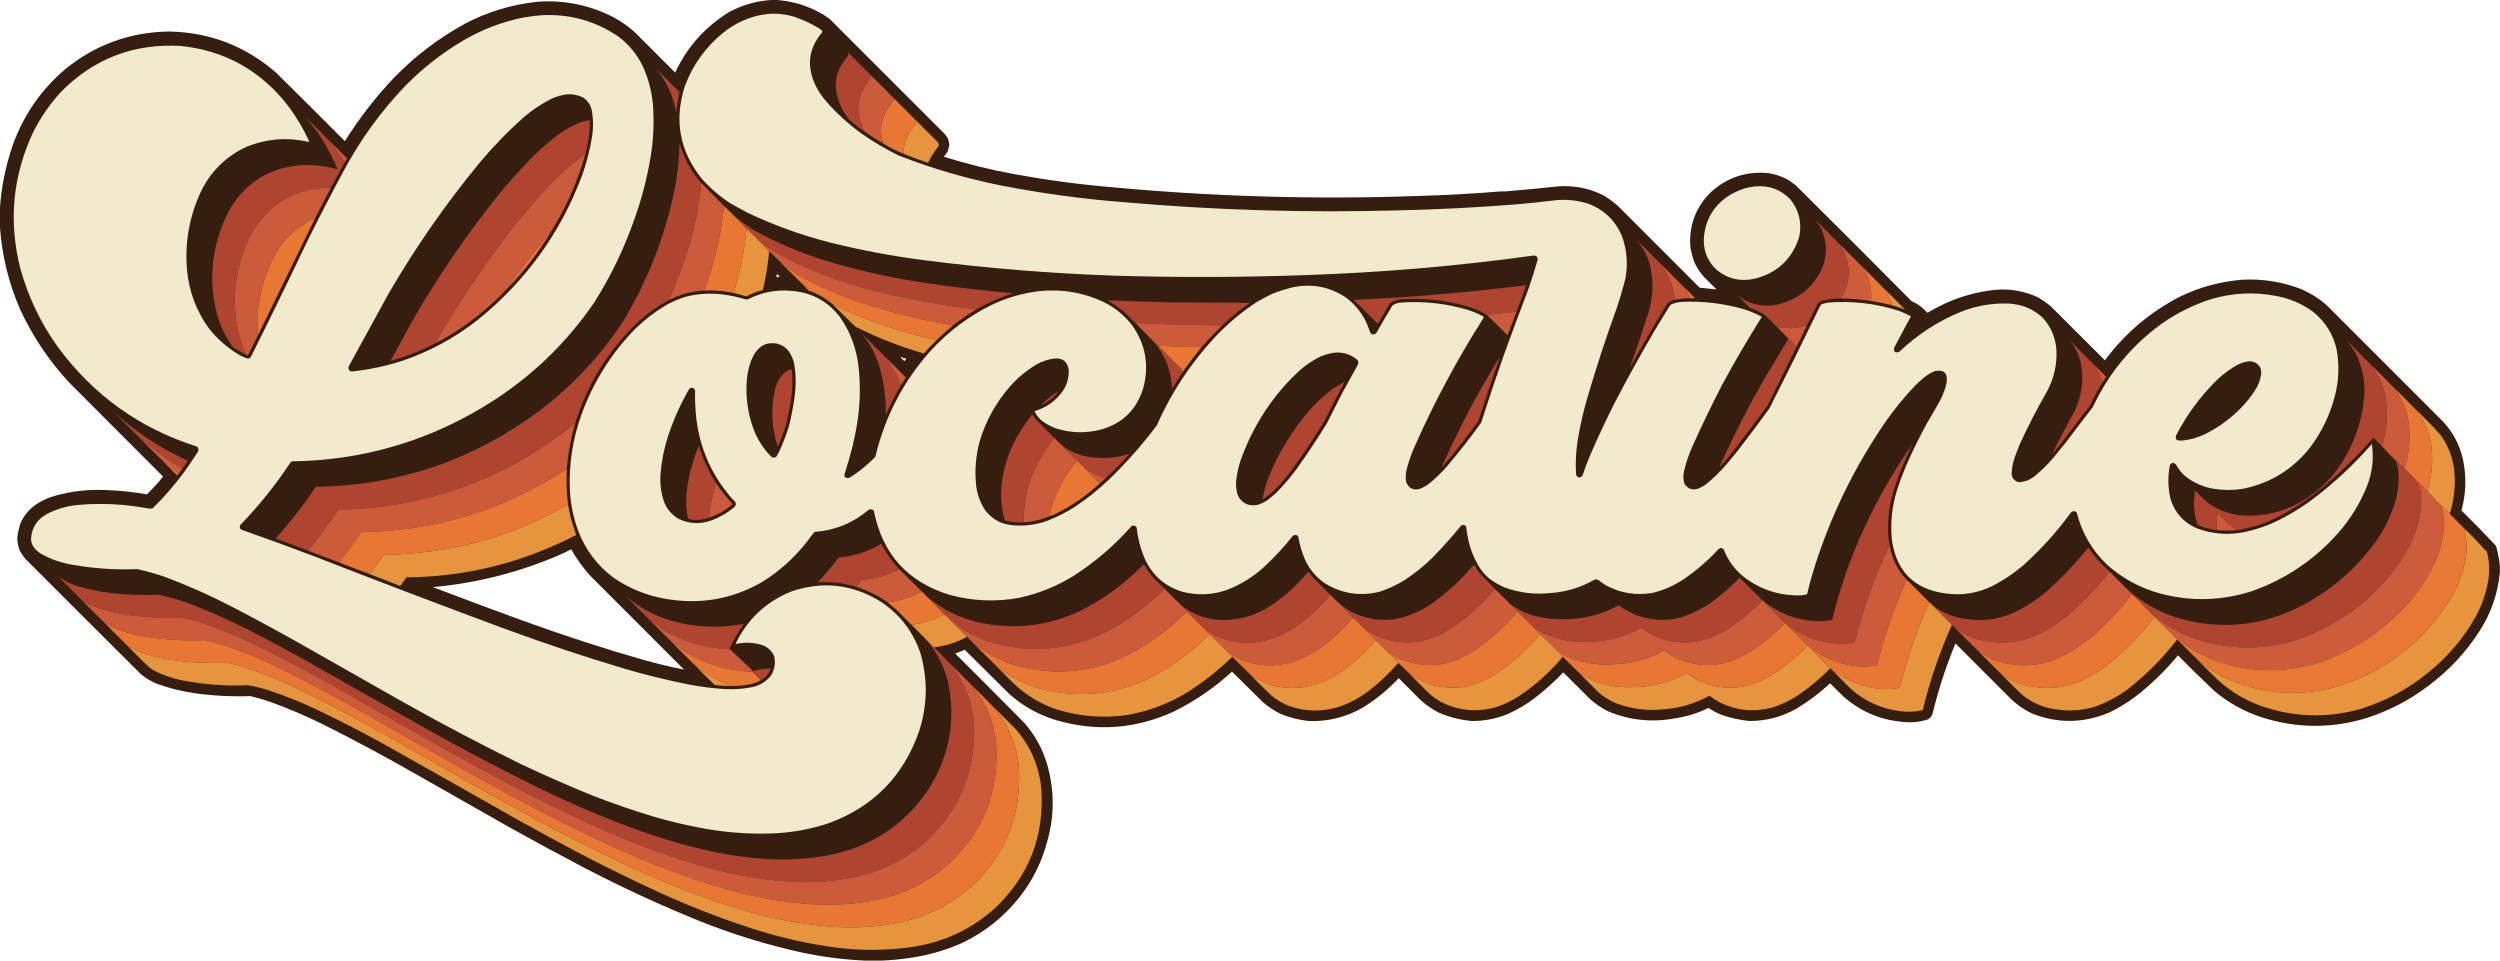 <?xml version="1.0" encoding="UTF-8"?>
<!DOCTYPE svg PUBLIC "-//W3C//DTD SVG 1.1//EN" "http://www.w3.org/Graphics/SVG/1.1/DTD/svg11.dtd">
<svg xmlns="http://www.w3.org/2000/svg" version="1.1" width="10279px" height="3950px" style="shape-rendering:geometricPrecision; text-rendering:geometricPrecision; image-rendering:optimizeQuality; fill-rule:evenodd; clip-rule:evenodd" xmlns:xlink="http://www.w3.org/1999/xlink">
<g><path style="opacity:0.996" fill="#351e0f" d="M 3176.5,-0.5 C 3181.17,-0.5 3185.83,-0.5 3190.5,-0.5C 3261.62,4.599 3327.62,25.432 3388.5,62C 3397.01,67.755 3405.34,73.755 3413.5,80C 3571,237.5 3728.5,395 3886,552.5C 3890,558.5 3894,564.5 3898,570.5C 3900.07,578.282 3901.9,586.116 3903.5,594C 3902.02,604.43 3899.52,614.597 3896,624.5C 3891.08,631.347 3885.91,638.014 3880.5,644.5C 3975.67,674.292 4072.34,698.125 4170.5,716C 4304.26,740.515 4438.93,758.515 4574.5,770C 4989.71,808.489 5405.71,820.489 5822.5,806C 5940.72,802.81 6058.72,796.31 6176.5,786.5C 6178.78,787.107 6181.11,787.441 6183.5,787.5C 6258.93,781.214 6334.26,774.048 6409.5,766C 6473.89,762.02 6534.89,774.353 6592.5,803C 6612.95,815.452 6632.29,829.452 6650.5,845C 6763.17,957.667 6875.83,1070.33 6988.5,1183C 7011.59,1185.1 7034.59,1187.43 7057.5,1190C 7040.33,1172.83 7023.17,1155.67 7006,1138.5C 6990.26,1120.69 6977.26,1101.02 6967,1079.5C 6959.46,1058.67 6953.79,1037.34 6950,1015.5C 6943.7,927.066 6971.87,851.899 7034.5,790C 7101.89,728.956 7181.23,702.956 7272.5,712C 7300.54,716.577 7326.87,725.577 7351.5,739C 7362.01,746.088 7372.34,753.421 7382.5,761C 7542.17,919.333 7701.17,1078.33 7859.5,1238C 7884.76,1248.9 7906.43,1264.9 7924.5,1286C 7947.46,1273.18 7970.8,1260.85 7994.5,1249C 8059.91,1218.87 8128.58,1199.87 8200.5,1192C 8263.44,1186.08 8323.44,1196.42 8380.5,1223C 8398.38,1233.77 8415.38,1245.77 8431.5,1259C 8505.68,1333.35 8580.01,1407.51 8654.5,1481.5C 8737.74,1369.72 8841.07,1282.22 8964.5,1219C 9045.22,1180.15 9130.55,1157.15 9220.5,1150C 9304.03,1145.84 9384.7,1158.84 9462.5,1189C 9500.21,1205.35 9534.55,1227.02 9565.5,1254C 9726,1414.5 9886.5,1575 10047,1735.5C 10094.1,1787.48 10122.5,1848.48 10132,1918.5C 10140.6,1979.66 10136.7,2039.83 10120.5,2099C 10168.4,2145.88 10214.9,2193.38 10260,2241.5C 10261.9,2243.89 10263.2,2246.55 10264,2249.5C 10271,2275.19 10275.9,2300.86 10278.5,2326.5C 10278.5,2327.17 10278.5,2327.83 10278.5,2328.5C 10277.2,2328.83 10277.2,2329.17 10278.5,2329.5C 10278.5,2337.5 10278.5,2345.5 10278.5,2353.5C 10270.1,2440.73 10242.3,2521.07 10195,2594.5C 10140.8,2679.02 10073.7,2751.85 9993.5,2813C 9915.45,2873.87 9829.11,2919.87 9734.5,2951C 9589.28,2996.19 9443.95,2995.53 9298.5,2949C 9226.65,2925.42 9161.99,2889.42 9104.5,2841C 9053.75,2793.25 9003.92,2744.42 8955,2694.5C 8903.32,2757.18 8845.49,2813.35 8781.5,2863C 8747.77,2888.54 8711.77,2910.54 8673.5,2929C 8567.06,2974.47 8460.4,2975.8 8353.5,2933C 8321.52,2917.67 8292.85,2897.67 8267.5,2873C 8191.67,2797.17 8115.83,2721.33 8040,2645.5C 8000.94,2740.32 7969.27,2837.65 7945,2937.5C 7940.94,2946.23 7934.77,2953.06 7926.5,2958C 7891.31,2969.3 7855.15,2972.47 7818,2967.5C 7726.89,2958.53 7647.06,2923.7 7578.5,2863C 7560.65,2844.99 7542.65,2827.15 7524.5,2809.5C 7482.38,2848.8 7436.71,2883.3 7387.5,2913C 7326.92,2947.48 7261.92,2964.65 7192.5,2964.5C 7155.86,2960.8 7119.53,2952.96 7083.5,2941C 7062.5,2933.59 7043,2923.42 7025,2910.5C 6981.13,2932.13 6935.13,2946.46 6887,2953.5C 6792.59,2971.29 6701.09,2961.79 6612.5,2925C 6586.57,2912.03 6562.57,2896.03 6540.5,2877C 6502.99,2839.32 6465.32,2801.82 6427.5,2764.5C 6391.42,2802.42 6352.76,2837.26 6311.5,2869C 6275.95,2896.18 6237.62,2918.84 6196.5,2937C 6149.44,2955.75 6100.94,2964.92 6051,2964.5C 6004.73,2960.14 5960.23,2948.97 5917.5,2931C 5888.11,2916.29 5861.44,2897.62 5837.5,2875C 5808.67,2846.17 5779.83,2817.33 5751,2788.5C 5708.83,2833.37 5662,2872.2 5610.5,2905C 5538.57,2948.06 5461.57,2967.89 5379.5,2964.5C 5339.83,2959.83 5301.5,2950 5264.5,2935C 5238.54,2922.01 5214.54,2906.01 5192.5,2887C 5150.01,2845.35 5107.68,2803.51 5065.5,2761.5C 4993.85,2827.16 4914.52,2881.66 4827.5,2925C 4670.62,2997.37 4508.96,3009.37 4342.5,2961C 4269.98,2939.25 4205.65,2903.25 4149.5,2853C 4088.35,2792.68 4027.35,2732.18 3966.5,2671.5C 3953.66,2677.12 3940.66,2682.29 3927.5,2687C 4022.36,2781.53 4116.86,2876.36 4211,2971.5C 4255.36,3021.85 4287.02,3079.52 4306,3144.5C 4335.98,3250.78 4335.65,3356.78 4305,3462.5C 4282.14,3547.55 4243.47,3624.22 4189,3692.5C 4124.19,3772.99 4045.02,3835.15 3951.5,3879C 3885.5,3907.77 3816.84,3927.44 3745.5,3938C 3706.22,3943.98 3666.89,3947.81 3627.5,3949.5C 3603.17,3949.5 3578.83,3949.5 3554.5,3949.5C 3450.87,3944.72 3348.53,3929.89 3247.5,3905C 3120.92,3874.69 2997.25,3835.36 2876.5,3787C 2714.41,3721.4 2555.74,3648.07 2400.5,3567C 2300.41,3514.54 2201.08,3460.87 2102.5,3406C 1972.67,3332.59 1843,3258.92 1713.5,3185C 1585.73,3111.77 1455.73,3042.1 1323.5,2976C 1254.45,2942.14 1183.78,2912.14 1111.5,2886C 1084.24,2876.58 1056.57,2868.58 1028.5,2862C 951.48,2864.76 874.814,2860.76 798.5,2850C 744.735,2842.14 692.402,2828.81 641.5,2810C 619.875,2800.53 599.875,2788.53 581.5,2774C 422.027,2615.53 262.861,2456.69 104,2297.5C 95.159,2286.99 87.493,2275.65 81,2263.5C 74.79,2246.67 71.457,2229.34 71,2211.5C 73.434,2191.1 77.768,2171.1 84,2151.5C 99.289,2117.21 122.789,2090.05 154.5,2070C 177.229,2055.81 201.562,2045.14 227.5,2038C 296.234,2018.99 366.234,2011.33 437.5,2015C 493.414,2016.97 548.914,2022.81 604,2032.5C 627.758,2009.58 649.925,1985.24 670.5,1959.5C 542.514,1831.01 414.347,1702.68 286,1574.5C 202.452,1484.81 134.786,1384.14 83,1272.5C 35.19,1162.93 7.356,1048.59 -0.5,929.5C -0.5,906.167 -0.5,882.833 -0.5,859.5C 5.231,769.212 23.064,681.212 53,595.5C 97.2,472.865 168.7,369.365 267.5,285C 390.993,184.317 532.993,132.484 693.5,129.5C 862.553,132.654 1010.22,189.487 1136.5,300C 1230.64,393.139 1324.47,486.639 1418,580.5C 1477.15,485.627 1545.48,397.627 1623,316.5C 1708.32,229.467 1804.16,156.633 1910.5,98C 2005.23,48.091 2105.9,17.758 2212.5,7C 2321.8,-0.341 2425.13,20.992 2522.5,71C 2553.04,87.548 2581.37,107.215 2607.5,130C 2663.67,186.167 2719.83,242.333 2776,298.5C 2825.56,192.28 2900.39,108.78 3000.5,48C 3055.54,19.072 3114.2,2.905 3176.5,-0.5 Z M 3194.5,1126.5 C 3198.63,1130.13 3202.63,1133.96 3206.5,1138C 3201.83,1138.54 3197.16,1139.04 3192.5,1139.5C 3192.63,1135.05 3193.3,1130.71 3194.5,1126.5 Z M 3703.5,1469.5 C 3703.74,1468.9 3704.24,1468.57 3705,1468.5C 3711.91,1470.93 3718.74,1473.43 3725.5,1476C 3723.33,1478.83 3721.17,1481.67 3719,1484.5C 3713.96,1479.3 3708.8,1474.3 3703.5,1469.5 Z M 2348.5,2258.5 C 2370.85,2298.04 2397.35,2334.7 2428,2368.5C 2556.17,2496.67 2684.33,2624.83 2812.5,2753C 2757.4,2742.23 2702.73,2729.23 2648.5,2714C 2478.54,2665.35 2310.54,2610.68 2144.5,2550C 2022.45,2505.65 1900.78,2460.32 1779.5,2414C 1957.25,2397.81 2128.25,2354.81 2292.5,2285C 2311.62,2276.94 2330.29,2268.1 2348.5,2258.5 Z"/></g>
<g><path style="opacity:1" fill="#f2eacd" d="M 3155.5,57.5 C 3192.98,54.317 3229.65,58.15 3265.5,69C 3302.99,81.477 3338.33,98.144 3371.5,119C 3374.43,121.382 3377.26,123.882 3380,126.5C 3381.3,128.365 3381.63,130.365 3381,132.5C 3326.66,195.577 3315.99,265.577 3349,342.5C 3360.69,368.199 3375.69,391.865 3394,413.5C 3437.85,464.03 3486.69,508.863 3540.5,548C 3590.16,583.069 3642.16,613.736 3696.5,640C 3832.87,693.164 3973.2,734.164 4117.5,763C 4282.45,795.1 4448.78,817.766 4616.5,831C 4992.49,864.12 5369.16,875.453 5746.5,865C 5914.45,861.405 6082.11,852.739 6249.5,839C 6293.56,834.919 6337.56,830.252 6381.5,825C 6433.7,817.644 6484.7,822.311 6534.5,839C 6601.01,865.843 6646.85,912.676 6672,979.5C 6689.71,1033.82 6693.38,1089.16 6683,1145.5C 6672.62,1186.64 6660.62,1227.3 6647,1267.5C 6603.66,1387.21 6563.99,1508.21 6528,1630.5C 6510.66,1689.22 6496.99,1748.88 6487,1809.5C 6479.6,1855.6 6477.26,1901.93 6480,1948.5C 6481.69,1960.22 6488.19,1964.72 6499.5,1962C 6502.67,1960.17 6505.17,1957.67 6507,1954.5C 6516.14,1926.41 6526.48,1898.74 6538,1871.5C 6571.41,1794.54 6607.07,1718.87 6645,1644.5C 6695.46,1548.35 6748.13,1453.35 6803,1359.5C 6823.32,1326.2 6843.65,1292.87 6864,1259.5C 6865.82,1256.68 6867.99,1254.18 6870.5,1252C 6884.73,1245.81 6899.73,1242.15 6915.5,1241C 7000.39,1237.46 7083.72,1247.13 7165.5,1270C 7191.19,1277.67 7215.85,1287.67 7239.5,1300C 7241.06,1300.94 7242.39,1302.11 7243.5,1303.5C 7185.93,1395.08 7131.43,1488.41 7080,1583.5C 7037.03,1666.78 6996.36,1751.11 6958,1836.5C 6942.63,1870.65 6930.96,1905.99 6923,1942.5C 6920.2,1958.46 6921.2,1974.12 6926,1989.5C 6939.68,2010.31 6958.51,2016.81 6982.5,2009C 6992.96,2004.54 7002.96,1999.21 7012.5,1993C 7044.6,1966.9 7074.1,1938.07 7101,1906.5C 7117.71,1886.79 7134.04,1866.79 7150,1846.5C 7192.4,1791.37 7234.06,1735.7 7275,1679.5C 7345.95,1539.53 7415.62,1398.86 7484,1257.5C 7487.04,1253.14 7491.21,1250.31 7496.5,1249C 7503.31,1246.6 7510.31,1244.93 7517.5,1244C 7617.56,1236.23 7715.23,1247.89 7810.5,1279C 7826,1285.22 7841,1292.22 7855.5,1300C 7855.96,1300.41 7856.29,1300.91 7856.5,1301.5C 7833.95,1344.26 7811.12,1386.93 7788,1429.5C 7785.25,1446.41 7792.08,1452.25 7808.5,1447C 7883.22,1375.81 7967.88,1320.81 8062.5,1282C 8124.6,1257.32 8189.26,1245.99 8256.5,1248C 8310.09,1250.15 8356.76,1268.82 8396.5,1304C 8431.51,1341.07 8451.01,1385.24 8455,1436.5C 8458.38,1497.62 8445.71,1554.96 8417,1608.5C 8375.92,1679.73 8338.26,1752.73 8304,1827.5C 8296.09,1846.64 8288.76,1865.98 8282,1885.5C 8275.9,1903.51 8272.4,1922.01 8271.5,1941C 8269.7,1959.96 8277.37,1973.29 8294.5,1981C 8298.28,1981.91 8302.11,1982.41 8306,1982.5C 8327.69,1980.16 8347.19,1972.33 8364.5,1959C 8391.27,1936.9 8416.1,1912.73 8439,1886.5C 8456.67,1864.83 8474.33,1843.17 8492,1821.5C 8529.28,1771.88 8566.95,1722.55 8605,1673.5C 8669.2,1535.9 8763.03,1422.07 8886.5,1332C 8949.46,1287.55 9017.79,1253.55 9091.5,1230C 9190.63,1200.93 9290.29,1198.93 9390.5,1224C 9434.1,1236.08 9474.1,1255.41 9510.5,1282C 9560.31,1322.13 9592.48,1373.3 9607,1435.5C 9619.21,1501.78 9616.55,1567.44 9599,1632.5C 9578.96,1707.38 9545.96,1775.72 9500,1837.5C 9430.4,1926.7 9340.57,1983.53 9230.5,2008C 9181.01,2017.26 9131.68,2016.59 9082.5,2006C 9047.69,1996.96 9016.02,1981.63 8987.5,1960C 8970.66,1946.16 8957.16,1929.66 8947,1910.5C 8938.63,1901.38 8930.3,1901.38 8922,1910.5C 8912.75,1957.32 8913.41,2003.99 8924,2050.5C 8941,2106.51 8976.17,2146.67 9029.5,2171C 9095.03,2196.27 9162.36,2201.61 9231.5,2187C 9265.06,2179.45 9297.72,2169.45 9329.5,2157C 9391.91,2129.79 9450.57,2095.79 9505.5,2055C 9595.45,1987.4 9677.62,1910.9 9752,1825.5C 9760.82,1884.22 9754.49,1941.22 9733,1996.5C 9704.16,2069.16 9663.83,2134.83 9612,2193.5C 9515.4,2301.66 9399.23,2380.16 9263.5,2429C 9138.56,2470.26 9012.23,2474.26 8884.5,2441C 8800.89,2418.69 8726.89,2378.69 8662.5,2321C 8601.06,2261.95 8559.89,2191.12 8539,2108.5C 8530.63,2099.38 8522.3,2099.38 8514,2108.5C 8457.77,2185.76 8393.93,2256.59 8322.5,2321C 8282.2,2356.15 8238.2,2385.82 8190.5,2410C 8130.16,2439.31 8066.49,2449.31 7999.5,2440C 7871.27,2423.1 7797.77,2350.27 7779,2221.5C 7771.71,2151.03 7778.71,2082.03 7800,2014.5C 7810.67,1981.53 7822.67,1949.2 7836,1917.5C 7863.03,1855.67 7892.7,1795.34 7925,1736.5C 7942.85,1706.79 7960.19,1676.79 7977,1646.5C 7989.31,1623.18 7998.31,1598.52 8004,1572.5C 8008.94,1533.76 7992.44,1518.26 7954.5,1526C 7939.25,1532.25 7925.25,1540.58 7912.5,1551C 7900.12,1561.2 7888.12,1571.86 7876.5,1583C 7832.56,1628.92 7792.39,1677.76 7756,1729.5C 7621.84,1923.12 7520.51,2133.12 7452,2359.5C 7444.07,2387.23 7436.73,2415.23 7430,2443.5C 7420.72,2446.08 7411.22,2447.58 7401.5,2448C 7316.26,2449.5 7239.93,2424.83 7172.5,2374C 7133.41,2343.3 7104.91,2304.8 7087,2258.5C 7081.15,2252.94 7074.65,2252.11 7067.5,2256C 7023.27,2304.25 6974.27,2346.59 6920.5,2383C 6881.45,2408.68 6839.12,2427.02 6793.5,2438C 6725.57,2449.21 6661.57,2438.54 6601.5,2406C 6591.3,2399.73 6581.64,2392.73 6572.5,2385C 6566.67,2382.02 6560.67,2381.69 6554.5,2384C 6500.2,2415.26 6441.53,2433.26 6378.5,2438C 6312.23,2445.51 6247.89,2437.84 6185.5,2415C 6163.04,2405.22 6142.04,2392.89 6122.5,2378C 6104.47,2362.74 6089.64,2344.91 6078,2324.5C 6059.75,2293.3 6046.42,2259.97 6038,2224.5C 6034.01,2204.95 6030.68,2185.28 6028,2165.5C 6025.54,2161.01 6021.7,2158.68 6016.5,2158.5C 6013.82,2158.94 6011.15,2159.44 6008.5,2160C 5970.72,2206.45 5930.72,2251.12 5888.5,2294C 5853.72,2328.13 5816.06,2358.46 5775.5,2385C 5743.08,2405.08 5708.75,2421.08 5672.5,2433C 5592.73,2452.54 5518.06,2441.21 5448.5,2399C 5411.13,2373.65 5383.3,2340.48 5365,2299.5C 5352.41,2269.7 5343.41,2238.7 5338,2206.5C 5335.54,2202.01 5331.7,2199.68 5326.5,2199.5C 5321.71,2199.45 5317.71,2201.11 5314.5,2204.5C 5279.27,2249.24 5240.6,2291.07 5198.5,2330C 5153.79,2371.02 5103.12,2402.69 5046.5,2425C 4985.69,2446.49 4924.02,2449.15 4861.5,2433C 4789.8,2411.18 4738.3,2366.01 4707,2297.5C 4689.37,2256.12 4678.04,2212.79 4673,2167.5C 4667.83,2161.13 4661.33,2159.3 4653.5,2162C 4584.17,2240.7 4505.84,2308.37 4418.5,2365C 4348.29,2409.27 4272.29,2440.27 4190.5,2458C 4093.14,2475.72 3996.8,2471.39 3901.5,2445C 3730.46,2391.52 3627.63,2276.69 3593,2100.5C 3587.05,2093.51 3579.88,2092.01 3571.5,2096C 3507.81,2150.26 3433.81,2180.59 3349.5,2187C 3338.93,2198.9 3329.1,2211.4 3320,2224.5C 3267.8,2292.05 3205.64,2348.21 3133.5,2393C 3008.35,2464.87 2874.02,2487.54 2730.5,2461C 2653.55,2446.93 2583.22,2417.6 2519.5,2373C 2453.6,2322.64 2406.1,2258.81 2377,2181.5C 2357.16,2127.42 2345.82,2071.42 2343,2013.5C 2338.99,1907.89 2354.65,1805.55 2390,1706.5C 2435.69,1579.49 2504.69,1466.49 2597,1367.5C 2640.03,1322.42 2688.2,1284.26 2741.5,1253C 2766.29,1239.5 2792.29,1228.5 2819.5,1220C 2875.32,1206.08 2931.65,1203.75 2988.5,1213C 2999.21,1214.74 3009.87,1216.74 3020.5,1219C 3036.7,1223.33 3052.87,1227.5 3069,1231.5C 3072.27,1231.08 3075.44,1230.24 3078.5,1229C 3133.71,1201.24 3192.38,1190.24 3254.5,1196C 3336.43,1202.3 3402.6,1237.8 3453,1302.5C 3496.13,1364.17 3521.8,1432.84 3530,1508.5C 3538.66,1586.77 3536.66,1664.77 3524,1742.5C 3518.93,1774.09 3512.6,1805.43 3505,1836.5C 3494.97,1875.66 3483.8,1914.49 3471.5,1953C 3472.42,1960.75 3476.75,1964.92 3484.5,1965.5C 3489.67,1965.44 3494.34,1963.94 3498.5,1961C 3534.91,1937.28 3568.41,1909.78 3599,1878.5C 3638.15,1713.21 3714.15,1567.54 3827,1441.5C 3899.43,1362.63 3983.26,1299.8 4078.5,1253C 4140.07,1223.68 4205.07,1205.01 4273.5,1197C 4367.25,1187.39 4456.25,1202.72 4540.5,1243C 4585.56,1265.83 4623.73,1297.33 4655,1337.5C 4710.12,1415.52 4725.45,1501.19 4701,1594.5C 4673.66,1684.84 4614.5,1742.34 4523.5,1767C 4461.93,1782.34 4400.93,1780.34 4340.5,1761C 4320.15,1753.31 4301.15,1742.98 4283.5,1730C 4270.47,1719.09 4260.47,1705.92 4253.5,1690.5C 4303.07,1675.94 4342.57,1647.28 4372,1604.5C 4388.18,1578.97 4395.52,1550.97 4394,1520.5C 4389.08,1486.78 4369.58,1471.28 4335.5,1474C 4309.59,1477.41 4285.26,1485.41 4262.5,1498C 4222.27,1521.87 4186.44,1551.37 4155,1586.5C 4095.94,1653.3 4053.61,1729.3 4028,1814.5C 4012.35,1872.27 4007.35,1930.93 4013,1990.5C 4016.56,2030.52 4029.56,2066.85 4052,2099.5C 4081.59,2137 4120.42,2157.17 4168.5,2160C 4215.95,2163.65 4261.95,2157.32 4306.5,2141C 4344.26,2126.42 4380.26,2108.42 4414.5,2087C 4466.96,2052.56 4515.96,2013.56 4561.5,1970C 4632.28,1901.25 4697.12,1827.75 4756,1749.5C 4815.13,1615.56 4894.8,1494.56 4995,1386.5C 5047.37,1330.98 5105.21,1282.48 5168.5,1241C 5189.68,1228.72 5211.35,1217.38 5233.5,1207C 5260.59,1196.53 5288.25,1187.86 5316.5,1181C 5394.92,1165.04 5467.25,1179.04 5533.5,1223C 5573.22,1252.68 5602.72,1290.18 5622,1335.5C 5626.1,1346.22 5630.1,1356.89 5634,1367.5C 5639.22,1375.18 5646.05,1377.01 5654.5,1373C 5657.02,1370.78 5659.19,1368.28 5661,1365.5C 5681.85,1328.46 5703.35,1291.79 5725.5,1255.5C 5735.78,1248.92 5747.12,1245.09 5759.5,1244C 5853.02,1237.38 5944.69,1247.38 6034.5,1274C 6057.69,1281.18 6079.86,1290.68 6101,1302.5C 6100,1305.51 6098.67,1308.51 6097,1311.5C 5989.45,1480.82 5895.12,1657.49 5814,1841.5C 5801.06,1871.03 5790.72,1901.36 5783,1932.5C 5778.99,1949.46 5778.65,1966.46 5782,1983.5C 5793.68,2009.33 5813.18,2017.83 5840.5,2009C 5850.96,2004.55 5860.96,1999.22 5870.5,1993C 5897.2,1971.64 5922.03,1948.14 5945,1922.5C 5995.99,1862.83 6044.32,1801.16 6090,1737.5C 6120.14,1643.76 6151.47,1550.43 6184,1457.5C 6216.92,1366.72 6250.59,1276.39 6285,1186.5C 6298.28,1147.65 6310.61,1108.32 6322,1068.5C 6323.26,1057.41 6318.26,1051.41 6307,1050.5C 5996.29,1093.62 5684.12,1120.45 5370.5,1131C 5103.52,1140.68 4836.52,1141.34 4569.5,1133C 4312.53,1123.73 4056.53,1102.73 3801.5,1070C 3668.95,1053.19 3537.95,1028.52 3408.5,996C 3292.76,966.27 3181.42,925.937 3074.5,875C 3051.02,862.719 3027.69,850.052 3004.5,837C 2960.48,808.666 2920.98,774.833 2886,735.5C 2794.11,621.316 2770.78,493.983 2816,353.5C 2848.9,265.595 2902.07,192.095 2975.5,133C 3017.25,99.723 3064.25,76.723 3116.5,64C 3129.6,61.577 3142.6,59.41 3155.5,57.5 Z M 3703.5,1469.5 C 3708.8,1474.3 3713.96,1479.3 3719,1484.5C 3721.17,1481.67 3723.33,1478.83 3725.5,1476C 3718.74,1473.43 3711.91,1470.93 3705,1468.5C 3704.24,1468.57 3703.74,1468.9 3703.5,1469.5 Z"/></g>
<g><path style="opacity:1" fill="#f2eacd" d="M 2228.5,62.5 C 2342.49,56.821 2446.49,85.655 2540.5,149C 2584.91,181.663 2619.08,222.829 2643,272.5C 2668.93,329.576 2683.27,389.576 2686,452.5C 2689.24,517.218 2685.57,581.552 2675,645.5C 2660.6,732.186 2638.6,816.853 2609,899.5C 2567.09,1020.31 2512.09,1134.64 2444,1242.5C 2332.35,1405.82 2193.52,1540.99 2027.5,1648C 1775.66,1809.65 1499.66,1892.65 1199.5,1897C 1197.33,1899.17 1195.17,1901.33 1193,1903.5C 1132.49,1995.05 1063.83,2080.38 987,2159.5C 984.548,2166.97 986.381,2173.14 992.5,2178C 1091.59,2212.81 1190.26,2248.81 1288.5,2286C 1552.21,2388.84 1816.88,2489.51 2082.5,2588C 2240.76,2646.09 2400.76,2699.42 2562.5,2748C 2650.81,2774.08 2740.14,2796.08 2830.5,2814C 2879.41,2823.61 2928.74,2829.94 2978.5,2833C 3015.49,2835.35 3052.15,2833.02 3088.5,2826C 3121.75,2819.96 3148.92,2803.79 3170,2777.5C 3185.22,2752.63 3189.55,2725.96 3183,2697.5C 3173.8,2677.3 3158.97,2662.8 3138.5,2654C 3101.99,2641.48 3064.82,2639.31 3027,2647.5C 3026.17,2647.17 3025.33,2646.83 3024.5,2646.5C 3072.9,2546.6 3148.23,2475.43 3250.5,2433C 3380.69,2387.6 3504.36,2401.27 3621.5,2474C 3700.45,2526.37 3754.95,2597.54 3785,2687.5C 3815.21,2794.35 3813.21,2900.68 3779,3006.5C 3714.67,3191.5 3590.5,3317.67 3406.5,3385C 3328.63,3410.87 3248.63,3424.87 3166.5,3427C 3066.9,3429.77 2968.23,3421.44 2870.5,3402C 2809.09,3390.15 2748.43,3375.48 2688.5,3358C 2602.07,3331.97 2517.07,3302.64 2433.5,3270C 2336.91,3230.57 2241.25,3188.57 2146.5,3144C 1984.82,3064.5 1825.49,2980.83 1668.5,2893C 1528,2813.59 1387.67,2733.92 1247.5,2654C 1150.25,2598.87 1051.92,2545.54 952.5,2494C 864.06,2448.1 773.393,2407.77 680.5,2373C 642.52,2359.6 603.853,2348.6 564.5,2340C 474.843,2343.6 385.843,2337.6 297.5,2322C 252.614,2314.43 210.28,2299.77 170.5,2278C 156.374,2269.87 144.874,2259.04 136,2245.5C 130.732,2236.36 127.899,2226.53 127.5,2216C 130.485,2169.37 152.485,2135.04 193.5,2113C 233.94,2092.14 276.94,2079.8 322.5,2076C 419.501,2067.67 515.834,2072.67 611.5,2091C 616.891,2091.69 622.225,2091.36 627.5,2090C 687.117,2031.75 739.95,1968.25 786,1899.5C 795.667,1884.83 805.333,1870.17 815,1855.5C 817.702,1847.66 815.869,1841.16 809.5,1836C 574.242,1761.45 383.408,1624.62 237,1425.5C 167.323,1328.13 116.323,1221.47 84,1105.5C 35.08,914.302 51.413,729.302 133,550.5C 164.265,486.599 203.931,428.599 252,376.5C 387.076,240.369 550.91,177.869 743.5,189C 912.882,206.534 1052.72,279.701 1163,408.5C 1206.96,461.367 1243.12,519.367 1271.5,582.5C 1270.83,582.833 1270.17,583.167 1269.5,583.5C 1182.32,563.527 1097.32,570.027 1014.5,603C 927.359,643.475 863.525,707.308 823,794.5C 777.381,895.346 759.381,1001.01 769,1111.5C 777.417,1198.37 806.75,1277.04 857,1347.5C 892.088,1392.93 934.254,1430.1 983.5,1459C 994.844,1465.43 1006.68,1470.59 1019,1474.5C 1024.57,1473.95 1028.9,1471.28 1032,1466.5C 1111.39,1307.73 1189.06,1148.39 1265,988.5C 1312.45,892.923 1361.45,798.256 1412,704.5C 1480.93,574.977 1566.27,457.31 1668,351.5C 1739.29,279.163 1818.45,217.33 1905.5,166C 1982.59,120.959 2064.92,89.626 2152.5,72C 2177.84,67.666 2203.17,64.499 2228.5,62.5 Z"/></g>
<g><path style="opacity:1" fill="#af4431" d="M 3578.5,307.5 C 3581.27,311.925 3581.77,316.592 3580,321.5C 3570.17,334.484 3560.84,347.817 3552,361.5C 3528.63,402.491 3523.3,445.825 3536,491.5C 3541.23,508.71 3547.73,525.377 3555.5,541.5C 3533.71,526.841 3512.87,510.841 3493,493.5C 3467.84,462.935 3450.51,428.268 3441,389.5C 3430.15,343.082 3437.82,300.082 3464,260.5C 3471.28,249.554 3478.95,238.888 3487,228.5C 3487.42,226.645 3487.92,224.811 3488.5,223C 3487.71,219.984 3486.88,217.151 3486,214.5C 3517.03,245.368 3547.87,276.368 3578.5,307.5 Z"/></g>
<g><path style="opacity:1" fill="#af4431" d="M 2698.5,283.5 C 2730.47,314.965 2762.3,346.632 2794,378.5C 2787.96,405.821 2783.62,433.487 2781,461.5C 2768.22,394.956 2740.72,335.623 2698.5,283.5 Z"/></g>
<g><path style="opacity:1" fill="#cc5b3c" d="M 3578.5,307.5 C 3609.83,338.167 3640.83,369.167 3671.5,400.5C 3674.27,404.925 3674.77,409.592 3673,414.5C 3664.95,424.888 3657.28,435.554 3650,446.5C 3621.37,491.017 3614.87,538.683 3630.5,589.5C 3604.64,574.745 3579.64,558.745 3555.5,541.5C 3547.73,525.377 3541.23,508.71 3536,491.5C 3523.3,445.825 3528.63,402.491 3552,361.5C 3560.84,347.817 3570.17,334.484 3580,321.5C 3581.77,316.592 3581.27,311.925 3578.5,307.5 Z"/></g>
<g><path style="opacity:1" fill="#351e0f" d="M 2334.5,387.5 C 2357.5,386.553 2379.16,391.386 2399.5,402C 2420.53,417.877 2432.36,439.044 2435,465.5C 2439.46,496.146 2439.46,526.812 2435,557.5C 2426.35,612.773 2412.68,666.773 2394,719.5C 2305.14,957.013 2161.97,1155.51 1964.5,1315C 1869.54,1389.66 1764.54,1446.32 1649.5,1485C 1583.33,1505.87 1515.66,1520.04 1446.5,1527.5C 1438.17,1526.5 1433.5,1521.83 1432.5,1513.5C 1432.94,1508.8 1434.44,1504.46 1437,1500.5C 1490.33,1403.17 1543.67,1305.83 1597,1208.5C 1706.79,1019.21 1831.12,840.208 1970,671.5C 2026.02,604.145 2086.85,541.312 2152.5,483C 2187.56,452.623 2225.89,426.956 2267.5,406C 2288.96,396.229 2311.29,390.062 2334.5,387.5 Z"/></g>
<g><path style="opacity:1" fill="#e87735" d="M 3671.5,400.5 C 3702.83,431.167 3733.83,462.167 3764.5,493.5C 3767.27,497.925 3767.77,502.592 3766,507.5C 3756.17,520.484 3746.84,533.817 3738,547.5C 3722.45,573.661 3714.95,601.994 3715.5,632.5C 3685.92,620.64 3657.59,606.306 3630.5,589.5C 3614.87,538.683 3621.37,491.017 3650,446.5C 3657.28,435.554 3664.95,424.888 3673,414.5C 3674.77,409.592 3674.27,404.925 3671.5,400.5 Z"/></g>
<g><path style="opacity:1" fill="#af4431" d="M 1347.5,572.5 C 1372.77,602.376 1396.11,633.709 1417.5,666.5C 1398.24,701.348 1379.24,736.348 1360.5,771.5C 1234.61,771.033 1134.11,820.699 1059,920.5C 1026.15,969.668 1002.15,1023 987,1080.5C 962.921,1167.26 958.921,1254.92 975,1343.5C 983.211,1383.3 995.711,1421.63 1012.5,1458.5C 993.282,1449.43 974.949,1438.93 957.5,1427C 928.4,1387.12 906.9,1343.28 893,1295.5C 866.733,1198.13 865.733,1100.47 890,1002.5C 902.547,952.08 921.214,904.08 946,858.5C 1012.24,748.75 1109.74,688.917 1238.5,679C 1288.55,676.672 1337.71,682.172 1386,695.5C 1386.5,695.167 1387,694.833 1387.5,694.5C 1354.34,615.413 1310.18,543.746 1255,479.5C 1286.03,510.368 1316.87,541.368 1347.5,572.5 Z"/></g>
<g><path style="opacity:1" fill="#af4431" d="M 2406.5,634.5 C 2371.71,657.771 2339.04,683.937 2308.5,713C 2296.64,725.196 2284.47,737.03 2272,748.5C 2213.64,809.174 2158.64,872.507 2107,938.5C 1999.73,1077.14 1901.07,1221.8 1811,1372.5C 1803.81,1385.55 1796.64,1398.55 1789.5,1411.5C 1730.59,1442.45 1669.26,1466.45 1605.5,1483.5C 1636.84,1427.49 1667.67,1371.15 1698,1314.5C 1801.4,1135.98 1917.4,966.317 2046,805.5C 2091.57,749.581 2139.74,695.748 2190.5,644C 2224.44,610.382 2260.44,579.382 2298.5,551C 2324.84,531.992 2353.17,516.325 2383.5,504C 2397.09,498.936 2411.09,495.77 2425.5,494.5C 2425.33,542.006 2419,588.673 2406.5,634.5 Z"/></g>
<g><path style="opacity:1" fill="#e6943d" d="M 3764.5,493.5 C 3795.13,523.632 3825.63,553.965 3856,584.5C 3859.88,589.354 3860.88,594.687 3859,600.5C 3849.17,613.484 3839.84,626.817 3831,640.5C 3826.18,650.471 3821.18,660.138 3816,669.5C 3781.95,658.377 3748.45,646.043 3715.5,632.5C 3714.95,601.994 3722.45,573.661 3738,547.5C 3746.84,533.817 3756.17,520.484 3766,507.5C 3767.77,502.592 3767.27,497.925 3764.5,493.5 Z"/></g>
<g><path style="opacity:1" fill="#cc5b3c" d="M 1347.5,572.5 C 1373.8,598.298 1399.97,624.298 1426,650.5C 1425.97,652.598 1425.3,654.598 1424,656.5C 1422.06,660.069 1419.89,663.402 1417.5,666.5C 1396.11,633.709 1372.77,602.376 1347.5,572.5 Z"/></g>
<g><path style="opacity:1" fill="#af4431" d="M 2883.5,752.5 C 2874.15,851.748 2853.98,948.748 2823,1043.5C 2801.87,1108.07 2777.71,1171.4 2750.5,1233.5C 2706.75,1256.74 2666.42,1284.91 2629.5,1318C 2519.03,1421.14 2437.2,1543.3 2384,1684.5C 2377.54,1702.42 2371.37,1720.42 2365.5,1738.5C 2122.03,1937.98 1842.7,2054.48 1527.5,2088C 1482.25,2091.98 1436.92,2094.31 1391.5,2095C 1352.05,2153.07 1310.05,2209.24 1265.5,2263.5C 1221.57,2246.91 1177.57,2230.41 1133.5,2214C 1193.57,2147.13 1248.57,2076.47 1298.5,2002C 1642.49,1995.79 1951.16,1889.79 2224.5,1684C 2356.61,1582.58 2468.44,1462.74 2560,1324.5C 2663.58,1153.62 2735.24,969.951 2775,773.5C 2786.55,712.372 2792.88,650.705 2794,588.5C 2811.61,650.065 2841.44,704.731 2883.5,752.5 Z"/></g>
<g><path style="opacity:1" fill="#cc5b3c" d="M 2406.5,634.5 C 2374.67,747.464 2327.67,853.464 2265.5,952.5C 2201.72,1027.09 2142.05,1104.76 2086.5,1185.5C 2009.32,1267.87 1921.99,1337.04 1824.5,1393C 1812.94,1399.4 1801.27,1405.56 1789.5,1411.5C 1796.64,1398.55 1803.81,1385.55 1811,1372.5C 1901.07,1221.8 1999.73,1077.14 2107,938.5C 2158.64,872.507 2213.64,809.174 2272,748.5C 2284.47,737.03 2296.64,725.196 2308.5,713C 2339.04,683.937 2371.71,657.771 2406.5,634.5 Z"/></g>
<g><path style="opacity:1" fill="#cc5b3c" d="M 2883.5,752.5 C 2914.47,783.806 2945.47,815.14 2976.5,846.5C 2968.28,932.773 2951.78,1017.44 2927,1100.5C 2917.53,1132.08 2907.36,1163.41 2896.5,1194.5C 2844.83,1196.96 2796.16,1209.96 2750.5,1233.5C 2777.71,1171.4 2801.87,1108.07 2823,1043.5C 2853.98,948.748 2874.15,851.748 2883.5,752.5 Z"/></g>
<g><path style="opacity:1" fill="#f2eacd" d="M 7214.5,766.5 C 7272.25,760.772 7321.08,778.438 7361,819.5C 7396.89,864.281 7409.22,915.281 7398,972.5C 7369.8,1063.04 7309.97,1120.54 7218.5,1145C 7158.89,1159.42 7105.56,1147.75 7058.5,1110C 7018.83,1072.8 7001.33,1026.97 7006,972.5C 7013.99,897.038 7050.49,839.538 7115.5,800C 7134.61,789.404 7154.61,780.737 7175.5,774C 7188.55,771.022 7201.55,768.522 7214.5,766.5 Z"/></g>
<g><path style="opacity:1" fill="#cc5b3c" d="M 1360.5,771.5 C 1339.15,812.868 1317.82,854.201 1296.5,895.5C 1225.99,927.848 1171.15,977.515 1132,1044.5C 1075.86,1149.03 1052.03,1260.36 1060.5,1378.5C 1047.28,1406.61 1033.28,1434.28 1018.5,1461.5C 1016.47,1460.49 1014.47,1459.49 1012.5,1458.5C 995.711,1421.63 983.211,1383.3 975,1343.5C 958.921,1254.92 962.921,1167.26 987,1080.5C 1002.15,1023 1026.15,969.668 1059,920.5C 1134.11,820.699 1234.61,771.033 1360.5,771.5 Z"/></g>
<g><path style="opacity:1" fill="#e87734" d="M 2976.5,846.5 C 2989.19,858.861 3001.86,871.194 3014.5,883.5C 3032.83,902.167 3051.17,920.833 3069.5,939.5C 3060.93,1029.69 3043.26,1118.02 3016.5,1204.5C 2976.92,1196.37 2936.92,1193.04 2896.5,1194.5C 2907.36,1163.41 2917.53,1132.08 2927,1100.5C 2951.78,1017.44 2968.28,932.773 2976.5,846.5 Z"/></g>
<g><path style="opacity:1" fill="#af4431" d="M 3014.5,883.5 C 3038.8,903.962 3064.14,923.129 3090.5,941C 3188.08,996.215 3290.74,1040.21 3398.5,1073C 3522.36,1110.27 3648.36,1138.94 3776.5,1159C 3905.32,1178.68 4034.65,1194.35 4164.5,1206C 4111.75,1222.64 4061.41,1244.81 4013.5,1272.5C 3865.29,1254.69 3718.96,1227.19 3574.5,1190C 3462.05,1160.82 3353.72,1120.82 3249.5,1070C 3227.15,1058.49 3205.15,1046.49 3183.5,1034C 3157.14,1016.13 3131.8,996.962 3107.5,976.5C 3094.83,964.167 3082.17,951.833 3069.5,939.5C 3051.17,920.833 3032.83,902.167 3014.5,883.5 Z"/></g>
<g><path style="opacity:1" fill="#e87734" d="M 1296.5,895.5 C 1218.07,1056.69 1139.4,1217.69 1060.5,1378.5C 1052.03,1260.36 1075.86,1149.03 1132,1044.5C 1171.15,977.515 1225.99,927.848 1296.5,895.5 Z"/></g>
<g><path style="opacity:1" fill="#af4431" d="M 7556.5,996.5 C 7591.58,1039.79 7605.75,1089.45 7599,1145.5C 7594.23,1174.99 7584.07,1202.32 7568.5,1227.5C 7543.12,1227.2 7518.12,1230.03 7493.5,1236C 7486.35,1237.83 7480.18,1241.33 7475,1246.5C 7459.71,1277.08 7444.54,1307.41 7429.5,1337.5C 7388.27,1351.22 7346.6,1352.88 7304.5,1342.5C 7288.7,1327.2 7273.03,1311.7 7257.5,1296C 7238.2,1283.35 7217.53,1273.35 7195.5,1266C 7177.83,1248.33 7160.17,1230.67 7142.5,1213C 7193.97,1253.38 7251.97,1265.71 7316.5,1250C 7389.29,1230.88 7444.45,1188.71 7482,1123.5C 7512.85,1065.17 7515.52,1005.51 7490,944.5C 7483.68,930.53 7475.35,917.864 7465,906.5C 7464.33,905.833 7464.33,905.167 7465,904.5C 7495.7,935.035 7526.2,965.701 7556.5,996.5 Z"/></g>
<g><path style="opacity:1" fill="#e6943d" d="M 3069.5,939.5 C 3082.17,951.833 3094.83,964.167 3107.5,976.5C 3125.83,995.167 3144.17,1013.83 3162.5,1032.5C 3157.94,1086.54 3149.27,1139.88 3136.5,1192.5C 3112.67,1198.72 3089.83,1207.39 3068,1218.5C 3050.79,1213.37 3033.63,1208.7 3016.5,1204.5C 3043.26,1118.02 3060.93,1029.69 3069.5,939.5 Z"/></g>
<g><path style="opacity:1" fill="#e87734" d="M 2265.5,952.5 C 2214.79,1036.84 2155.13,1114.51 2086.5,1185.5C 2142.05,1104.76 2201.72,1027.09 2265.5,952.5 Z"/></g>
<g><path style="opacity:1" fill="#cc5b3c" d="M 3107.5,976.5 C 3131.8,996.962 3157.14,1016.13 3183.5,1034C 3205.15,1046.49 3227.15,1058.49 3249.5,1070C 3353.72,1120.82 3462.05,1160.82 3574.5,1190C 3718.96,1227.19 3865.29,1254.69 4013.5,1272.5C 3980.63,1292.43 3948.96,1314.1 3918.5,1337.5C 3772.35,1313.25 3629.69,1276.42 3490.5,1227C 3416.22,1199.52 3344.89,1166.19 3276.5,1127C 3250.14,1109.13 3224.8,1089.96 3200.5,1069.5C 3187.83,1057.17 3175.17,1044.83 3162.5,1032.5C 3144.17,1013.83 3125.83,995.167 3107.5,976.5 Z"/></g>
<g><path style="opacity:1" fill="#af4431" d="M 6821.5,1078.5 C 6859.12,1122.84 6880.45,1174.18 6885.5,1232.5C 6874.02,1234.38 6864.18,1239.38 6856,1247.5C 6803.61,1332.24 6753.27,1418.24 6705,1505.5C 6704.35,1506.7 6703.85,1506.7 6703.5,1505.5C 6728.74,1434.2 6752.91,1362.53 6776,1290.5C 6798.19,1221.74 6800.19,1152.4 6782,1082.5C 6771.13,1046.1 6752.97,1013.77 6727.5,985.5C 6759.19,1015.52 6790.52,1046.52 6821.5,1078.5 Z"/></g>
<g><path style="opacity:1" fill="#cc5c3c" d="M 7556.5,996.5 C 7588.17,1027.5 7619.5,1058.83 7650.5,1090.5C 7684.48,1133.37 7698.48,1182.37 7692.5,1237.5C 7651.46,1230.77 7610.13,1227.44 7568.5,1227.5C 7584.07,1202.32 7594.23,1174.99 7599,1145.5C 7605.75,1089.45 7591.58,1039.79 7556.5,996.5 Z"/></g>
<g><path style="opacity:1" fill="#e87735" d="M 3200.5,1069.5 C 3224.8,1089.96 3250.14,1109.13 3276.5,1127C 3344.89,1166.19 3416.22,1199.52 3490.5,1227C 3629.69,1276.42 3772.35,1313.25 3918.5,1337.5C 3895.26,1357.06 3872.6,1377.4 3850.5,1398.5C 3738.37,1373.29 3629.04,1339.12 3522.5,1296C 3487.99,1281.01 3453.99,1265.18 3420.5,1248.5C 3396.35,1228.42 3369.69,1212.42 3340.5,1200.5C 3324.51,1187.51 3308.51,1174.51 3292.5,1161.5C 3261.5,1131.17 3230.83,1100.5 3200.5,1069.5 Z"/></g>
<g><path style="opacity:1" fill="#cc5b3c" d="M 6821.5,1078.5 C 6852.5,1108.83 6883.17,1139.5 6913.5,1170.5C 6922.53,1181.37 6931.03,1192.71 6939,1204.5C 6943.64,1211.46 6947.48,1218.79 6950.5,1226.5C 6928.58,1226.13 6906.91,1228.13 6885.5,1232.5C 6880.45,1174.18 6859.12,1122.84 6821.5,1078.5 Z"/></g>
<g><path style="opacity:1" fill="#e87735" d="M 7650.5,1090.5 C 7681.83,1121.17 7712.83,1152.17 7743.5,1183.5C 7760.76,1204.92 7773.09,1228.92 7780.5,1255.5C 7751.5,1248 7722.17,1242 7692.5,1237.5C 7698.48,1182.37 7684.48,1133.37 7650.5,1090.5 Z"/></g>
<g><path style="opacity:1" fill="#e6943d" d="M 3292.5,1161.5 C 3308.51,1174.51 3324.51,1187.51 3340.5,1200.5C 3335.75,1199.29 3331.08,1197.79 3326.5,1196C 3314.96,1184.63 3303.63,1173.13 3292.5,1161.5 Z"/></g>
<g><path style="opacity:1" fill="#af4431" d="M 6235.5,1281.5 C 6194.8,1285.94 6154.14,1290.27 6113.5,1294.5C 6084.17,1277.1 6052.84,1264.27 6019.5,1256C 5935.89,1233.53 5850.89,1224.87 5764.5,1230C 5748.12,1231.46 5732.78,1236.13 5718.5,1244C 5717,1245.5 5715.5,1247 5714,1248.5C 5697.92,1276.33 5681.59,1304 5665,1331.5C 5632.17,1298.67 5599.33,1265.83 5566.5,1233C 5803.56,1222.33 6039.73,1202.16 6275,1172.5C 6262.55,1209.01 6249.38,1245.34 6235.5,1281.5 Z"/></g>
<g><path style="opacity:1" fill="#e87735" d="M 6913.5,1170.5 C 6932.3,1188.8 6950.97,1207.3 6969.5,1226C 6963.18,1226.5 6956.84,1226.67 6950.5,1226.5C 6947.48,1218.79 6943.64,1211.46 6939,1204.5C 6931.03,1192.71 6922.53,1181.37 6913.5,1170.5 Z"/></g>
<g><path style="opacity:1" fill="#e6943d" d="M 7743.5,1183.5 C 7773.66,1212.83 7803.33,1242.66 7832.5,1273C 7815.49,1266.57 7798.16,1260.74 7780.5,1255.5C 7773.09,1228.92 7760.76,1204.92 7743.5,1183.5 Z"/></g>
<g><path style="opacity:1" fill="#af4431" d="M 5025.5,1337.5 C 4910.1,1336.88 4794.77,1333.88 4679.5,1328.5C 4675.98,1328.5 4672.65,1328.83 4669.5,1329.5C 4657.01,1317.84 4645.01,1305.67 4633.5,1293C 4609.31,1270.24 4582.64,1250.91 4553.5,1235C 4634.13,1238.14 4714.8,1240.8 4795.5,1243C 4909.83,1244.17 5024.16,1244.84 5138.5,1245C 5098.63,1273.02 5060.97,1303.85 5025.5,1337.5 Z"/></g>
<g><path style="opacity:1" fill="#e6943d" d="M 3420.5,1248.5 C 3453.99,1265.18 3487.99,1281.01 3522.5,1296C 3629.04,1339.12 3738.37,1373.29 3850.5,1398.5C 3832.47,1416.27 3815.14,1434.6 3798.5,1453.5C 3700.91,1425.18 3606.91,1388.35 3516.5,1343C 3484.3,1311.63 3452.3,1280.13 3420.5,1248.5 Z"/></g>
<g><path style="opacity:1" fill="#cc5b3c" d="M 6235.5,1281.5 C 6223.36,1313.92 6211.03,1346.25 6198.5,1378.5C 6170.2,1350.53 6141.87,1322.53 6113.5,1294.5C 6154.14,1290.27 6194.8,1285.94 6235.5,1281.5 Z"/></g>
<g><path style="opacity:1" fill="#cc5b3c" d="M 5025.5,1337.5 C 4995.73,1366.27 4967.4,1396.27 4940.5,1427.5C 4881.14,1426.34 4821.81,1424.34 4762.5,1421.5C 4755.45,1414.44 4748.11,1407.78 4740.5,1401.5C 4716.83,1377.5 4693.17,1353.5 4669.5,1329.5C 4672.65,1328.83 4675.98,1328.5 4679.5,1328.5C 4794.77,1333.88 4910.1,1336.88 5025.5,1337.5 Z"/></g>
<g><path style="opacity:1" fill="#cc5b3c" d="M 7429.5,1337.5 C 7415.66,1367.18 7401.33,1396.51 7386.5,1425.5C 7375.83,1414.17 7364.83,1403.17 7353.5,1392.5C 7337.28,1375.94 7320.94,1359.27 7304.5,1342.5C 7346.6,1352.88 7388.27,1351.22 7429.5,1337.5 Z"/></g>
<g><path style="opacity:1" fill="#af4431" d="M 3637.5,1465.5 C 3666.51,1501.18 3688.51,1540.85 3703.5,1584.5C 3680.81,1623.72 3660.31,1664.06 3642,1705.5C 3643.33,1638.12 3634.66,1572.12 3616,1507.5C 3600.59,1457.77 3576.92,1412.77 3545,1372.5C 3576.03,1403.37 3606.87,1434.37 3637.5,1465.5 Z"/></g>
<g><path style="opacity:1" fill="#af4431" d="M 7353.5,1392.5 C 7364.83,1403.17 7375.83,1414.17 7386.5,1425.5C 7347.43,1505.99 7307.6,1586.66 7267,1667.5C 7214.54,1739.97 7160.54,1811.3 7105,1881.5C 7093.43,1894.31 7082.1,1907.31 7071,1920.5C 7072.37,1914.73 7074.37,1909.06 7077,1903.5C 7131.73,1782.71 7192.4,1664.71 7259,1549.5C 7290.75,1497.26 7322.25,1444.93 7353.5,1392.5 Z"/></g>
<g><path style="opacity:1" fill="#af4531" d="M 4740.5,1401.5 C 4748.11,1407.78 4755.45,1414.44 4762.5,1421.5C 4786.17,1445.5 4809.83,1469.5 4833.5,1493.5C 4841.56,1503.26 4849.39,1513.26 4857,1523.5C 4858.78,1526.06 4860.28,1528.73 4861.5,1531.5C 4846.84,1553.47 4832.68,1575.8 4819,1598.5C 4815.98,1523.19 4789.81,1457.52 4740.5,1401.5 Z"/></g>
<g><path style="opacity:1" fill="#af4431" d="M 8603.5,1493.5 C 8622.68,1516.85 8636.34,1543.18 8644.5,1572.5C 8625.81,1603.21 8608.64,1634.88 8593,1667.5C 8557.42,1713.65 8522.09,1759.99 8487,1806.5C 8470.33,1827.17 8453.67,1847.83 8437,1868.5C 8446.87,1846.42 8457.54,1824.76 8469,1803.5C 8490.27,1764.63 8511.27,1725.63 8532,1686.5C 8559.86,1625.09 8567.86,1561.09 8556,1494.5C 8548.02,1459.43 8533.02,1428.09 8511,1400.5C 8542.03,1431.37 8572.87,1462.37 8603.5,1493.5 Z"/></g>
<g><path style="opacity:1" fill="#af4431" d="M 9744.5,1495.5 C 9785.5,1545.56 9808.33,1603.23 9813,1668.5C 9816.68,1724.93 9810.18,1780.1 9793.5,1834C 9794.06,1834.38 9794.39,1834.88 9794.5,1835.5C 9782.3,1823.8 9770.14,1811.8 9758,1799.5C 9687.95,1880.22 9611.45,1954.06 9528.5,2021C 9473.11,2064.37 9413.78,2101.71 9350.5,2133C 9302.13,2155.93 9251.47,2171.43 9198.5,2179.5C 9184.94,2171.02 9171.94,2161.52 9159.5,2151C 9146,2137.5 9132.5,2124 9119,2110.5C 9117.57,2116 9116.57,2121.67 9116,2127.5C 9114.06,2144.82 9113.56,2162.15 9114.5,2179.5C 9087.23,2176.22 9061.06,2169.22 9036,2158.5C 9023.12,2122.29 9018.46,2084.95 9022,2046.5C 9022.65,2036.77 9023.82,2027.1 9025.5,2017.5C 9042.71,2034.88 9060.38,2051.71 9078.5,2068C 9123.21,2099.7 9173.21,2117.04 9228.5,2120C 9309.66,2123.15 9385.66,2105.15 9456.5,2066C 9539.97,2017.86 9604.47,1951.36 9650,1866.5C 9688.48,1795.28 9711.81,1719.28 9720,1638.5C 9726.16,1573.31 9714.83,1511.65 9686,1453.5C 9675.67,1435.57 9664.34,1418.57 9652,1402.5C 9683.03,1433.37 9713.87,1464.37 9744.5,1495.5 Z"/></g>
<g><path style="opacity:1" fill="#351e0f" d="M 3165.5,1411.5 C 3196.61,1408.62 3222.11,1418.95 3242,1442.5C 3253.86,1459.36 3261.86,1478.03 3266,1498.5C 3272.87,1543.09 3273.21,1587.75 3267,1632.5C 3261.18,1673.94 3253.18,1714.94 3243,1755.5C 3231.28,1792.06 3217.28,1827.73 3201,1862.5C 3197.92,1866.4 3195.58,1870.73 3194,1875.5C 3188.12,1881.8 3181.29,1883.3 3173.5,1880C 3139.57,1846.59 3114.4,1807.75 3098,1763.5C 3073.85,1697.34 3064.85,1629.01 3071,1558.5C 3073.97,1524.31 3082.97,1491.97 3098,1461.5C 3106.28,1446.88 3117.11,1434.38 3130.5,1424C 3141.21,1416.97 3152.88,1412.8 3165.5,1411.5 Z"/></g>
<g><path style="opacity:1" fill="#e87734" d="M 4762.5,1421.5 C 4821.81,1424.34 4881.14,1426.34 4940.5,1427.5C 4929.21,1441.96 4917.71,1456.29 4906,1470.5C 4895.3,1485.35 4884.47,1500.02 4873.5,1514.5C 4867.5,1514.5 4861.5,1514.5 4855.5,1514.5C 4848.17,1507.5 4840.83,1500.5 4833.5,1493.5C 4809.83,1469.5 4786.17,1445.5 4762.5,1421.5 Z"/></g>
<g><path style="opacity:1" fill="#351e0f" d="M 5491.5,1449.5 C 5524.76,1447.93 5554.09,1457.59 5579.5,1478.5C 5585.62,1484.66 5586.79,1491.66 5583,1499.5C 5561.63,1538.19 5540.3,1576.85 5519,1615.5C 5497.67,1657.5 5476.33,1699.5 5455,1741.5C 5416.32,1804.21 5375.65,1865.54 5333,1925.5C 5307.13,1961.06 5278.63,1994.56 5247.5,2026C 5236.79,2035.71 5225.79,2045.04 5214.5,2054C 5200.99,2064.25 5185.99,2071.59 5169.5,2076C 5133.73,2082.44 5107.23,2069.94 5090,2038.5C 5082.92,2017.38 5080.58,1995.71 5083,1973.5C 5086.07,1949.06 5091.07,1925.06 5098,1901.5C 5127.82,1813.86 5169.82,1732.53 5224,1657.5C 5258.73,1609.08 5298.23,1564.58 5342.5,1524C 5369.96,1499.53 5400.29,1479.53 5433.5,1464C 5452.35,1456.92 5471.69,1452.09 5491.5,1449.5 Z"/></g>
<g><path style="opacity:1" fill="#cc5b3c" d="M 3637.5,1465.5 C 3666.47,1493.97 3695.3,1522.63 3724,1551.5C 3717.88,1562.82 3711.04,1573.82 3703.5,1584.5C 3688.51,1540.85 3666.51,1501.18 3637.5,1465.5 Z"/></g>
<g><path style="opacity:1" fill="#af4431" d="M 6164.5,1470.5 C 6165.1,1470.74 6165.43,1471.24 6165.5,1472C 6135.34,1558.15 6106.17,1644.65 6078,1731.5C 6031.38,1796.8 5981.72,1859.8 5929,1920.5C 5929.02,1917.76 5929.69,1915.09 5931,1912.5C 5976.84,1810.26 6026.84,1710.26 6081,1612.5C 6108.1,1564.62 6135.93,1517.28 6164.5,1470.5 Z"/></g>
<g><path style="opacity:1" fill="#351e0f" d="M 9238.5,1486.5 C 9262.19,1482.68 9280.36,1490.68 9293,1510.5C 9295.46,1517.62 9296.96,1524.95 9297.5,1532.5C 9295.58,1552.64 9290.08,1571.64 9281,1589.5C 9267.67,1612.51 9252.34,1634.18 9235,1654.5C 9184.87,1711.9 9125.7,1756.74 9057.5,1789C 9044.59,1794.32 9031.59,1798.99 9018.5,1803C 9004.67,1806.43 8990.67,1809.1 8976.5,1811C 8968.09,1811.91 8959.76,1811.57 8951.5,1810C 8945.84,1804.51 8944.34,1798.01 8947,1790.5C 8991.59,1704.23 9048.75,1627.06 9118.5,1559C 9143.27,1536.13 9170.27,1516.47 9199.5,1500C 9205.72,1497.15 9212.05,1494.48 9218.5,1492C 9225.33,1490.34 9231.99,1488.51 9238.5,1486.5 Z"/></g>
<g><path style="opacity:1" fill="#cb5b3c" d="M 4833.5,1493.5 C 4840.83,1500.5 4848.17,1507.5 4855.5,1514.5C 4858.83,1518.17 4862.17,1521.83 4865.5,1525.5C 4864.66,1527.85 4863.33,1529.85 4861.5,1531.5C 4860.28,1528.73 4858.78,1526.06 4857,1523.5C 4849.39,1513.26 4841.56,1503.26 4833.5,1493.5 Z"/></g>
<g><path style="opacity:1" fill="#cc5b3c" d="M 8603.5,1493.5 C 8622.13,1511.63 8640.63,1529.96 8659,1548.5C 8654.97,1556.88 8650.14,1564.88 8644.5,1572.5C 8636.34,1543.18 8622.68,1516.85 8603.5,1493.5 Z"/></g>
<g><path style="opacity:1" fill="#cc5b3c" d="M 9744.5,1495.5 C 9776.17,1526.5 9807.5,1557.83 9838.5,1589.5C 9878.91,1639.39 9901.41,1696.73 9906,1761.5C 9909.84,1818.11 9903.34,1873.45 9886.5,1927.5C 9874.81,1916.47 9863.47,1905.14 9852.5,1893.5C 9851.17,1893.5 9849.83,1893.5 9848.5,1893.5C 9848.5,1892.17 9848.5,1890.83 9848.5,1889.5C 9847.17,1889.5 9845.83,1889.5 9844.5,1889.5C 9844.5,1888.17 9844.5,1886.83 9844.5,1885.5C 9843.17,1885.5 9841.83,1885.5 9840.5,1885.5C 9840.5,1884.17 9840.5,1882.83 9840.5,1881.5C 9839.17,1881.5 9837.83,1881.5 9836.5,1881.5C 9836.5,1880.17 9836.5,1878.83 9836.5,1877.5C 9835.17,1877.5 9833.83,1877.5 9832.5,1877.5C 9832.5,1876.17 9832.5,1874.83 9832.5,1873.5C 9831.5,1873.5 9830.5,1873.5 9829.5,1873.5C 9829.5,1872.5 9829.5,1871.5 9829.5,1870.5C 9828.17,1870.5 9826.83,1870.5 9825.5,1870.5C 9825.5,1869.17 9825.5,1867.83 9825.5,1866.5C 9824.5,1866.5 9823.5,1866.5 9822.5,1866.5C 9822.5,1865.5 9822.5,1864.5 9822.5,1863.5C 9821.5,1863.5 9820.5,1863.5 9819.5,1863.5C 9819.5,1862.5 9819.5,1861.5 9819.5,1860.5C 9818.5,1860.5 9817.5,1860.5 9816.5,1860.5C 9816.17,1857.5 9814.5,1855.83 9811.5,1855.5C 9811.5,1854.5 9811.5,1853.5 9811.5,1852.5C 9810.5,1852.5 9809.5,1852.5 9808.5,1852.5C 9808.72,1851.32 9808.39,1850.32 9807.5,1849.5C 9802.76,1845.09 9798.42,1840.43 9794.5,1835.5C 9794.39,1834.88 9794.06,1834.38 9793.5,1834C 9810.18,1780.1 9816.68,1724.93 9813,1668.5C 9808.33,1603.23 9785.5,1545.56 9744.5,1495.5 Z"/></g>
<g><path style="opacity:1" fill="#e7943d" d="M 4855.5,1514.5 C 4861.5,1514.5 4867.5,1514.5 4873.5,1514.5C 4871.07,1518.38 4868.4,1522.05 4865.5,1525.5C 4862.17,1521.83 4858.83,1518.17 4855.5,1514.5 Z"/></g>
<g><path style="opacity:1" fill="#af4431" d="M 3249.5,1518.5 C 3252.08,1518.08 3254.25,1518.75 3256,1520.5C 3259.94,1564.7 3258.28,1608.7 3251,1652.5C 3245.49,1687.24 3238.16,1721.57 3229,1755.5C 3220.04,1783.07 3209.71,1810.07 3198,1836.5C 3172.04,1758.5 3168.37,1679.5 3187,1599.5C 3193.87,1572.91 3207.04,1550.08 3226.5,1531C 3233.66,1525.75 3241.33,1521.59 3249.5,1518.5 Z"/></g>
<g><path style="opacity:1" fill="#af4431" d="M 5526.5,1571.5 C 5527.04,1571.56 5527.38,1571.89 5527.5,1572.5C 5498.21,1626.42 5470.04,1680.76 5443,1735.5C 5399.74,1805.74 5353.74,1874.08 5305,1940.5C 5280.4,1973.11 5252.9,2003.28 5222.5,2031C 5212.28,2038.89 5201.78,2046.39 5191,2053.5C 5196.4,2021.31 5205.06,1989.97 5217,1959.5C 5256.94,1861.96 5310.94,1772.96 5379,1692.5C 5408.38,1658.45 5440.88,1627.95 5476.5,1601C 5492.54,1589.83 5509.2,1579.99 5526.5,1571.5 Z"/></g>
<g><path style="opacity:1" fill="#e87735" d="M 9838.5,1589.5 C 9869.83,1620.17 9900.83,1651.17 9931.5,1682.5C 9971.9,1732.38 9994.4,1789.72 9999,1854.5C 10002.7,1911.1 9996.15,1966.44 9979.5,2020.5C 9968.53,2008.86 9957.19,1997.53 9945.5,1986.5C 9926.17,1966.5 9906.5,1946.83 9886.5,1927.5C 9903.34,1873.45 9909.84,1818.11 9906,1761.5C 9901.41,1696.73 9878.91,1639.39 9838.5,1589.5 Z"/></g>
<g><path style="opacity:1" fill="#351e0f" d="M 2840.5,1594.5 C 2849.94,1593.46 2855.78,1597.46 2858,1606.5C 2857.24,1628.16 2857.58,1649.83 2859,1671.5C 2865.4,1815.51 2915.4,1941.51 3009,2049.5C 3013.67,2054.17 3018.33,2058.83 3023,2063.5C 3026.5,2070.31 3026,2076.81 3021.5,2083C 2990.01,2109.83 2954.68,2129.83 2915.5,2143C 2872.03,2155.91 2830.03,2152.57 2789.5,2133C 2763.15,2117.33 2743.99,2095.5 2732,2067.5C 2717.74,2028.45 2712.41,1988.11 2716,1946.5C 2720.24,1894.96 2730.24,1844.63 2746,1795.5C 2768.25,1727.34 2797.25,1662.34 2833,1600.5C 2835.13,1597.85 2837.63,1595.85 2840.5,1594.5 Z"/></g>
<g><path style="opacity:1" fill="#ad4431" d="M 4349.5,1609.5 C 4350.24,1609.37 4350.91,1609.54 4351.5,1610C 4332.33,1634.55 4308.66,1652.88 4280.5,1665C 4301.74,1644.08 4324.74,1625.58 4349.5,1609.5 Z"/></g>
<g><path style="opacity:1" fill="#e6943d" d="M 9931.5,1682.5 C 9966.55,1716.05 10000.4,1750.72 10033,1786.5C 10068.3,1834.04 10088,1887.71 10092,1947.5C 10095.9,2003.89 10089.4,2058.89 10072.5,2112.5C 10061.2,2101.5 10049.8,2090.5 10038.5,2079.5C 10037.2,2079.5 10035.8,2079.5 10034.5,2079.5C 10034.5,2078.17 10034.5,2076.83 10034.5,2075.5C 10033.2,2075.5 10031.8,2075.5 10030.5,2075.5C 10030.8,2073.71 10030.5,2072.05 10029.5,2070.5C 10028.8,2070.83 10028.2,2071.17 10027.5,2071.5C 10026.8,2069.83 10026.2,2068.17 10025.5,2066.5C 10024.8,2066.83 10024.2,2067.17 10023.5,2067.5C 10011.8,2052 9997.1,2036.33 9979.5,2020.5C 9996.15,1966.44 10002.7,1911.1 9999,1854.5C 9994.4,1789.72 9971.9,1732.38 9931.5,1682.5 Z"/></g>
<g><path style="opacity:1" fill="#af4431" d="M 749.5,1927.5 C 683.949,1887.96 622.616,1842.63 565.5,1791.5C 533.517,1760.52 502.517,1729.19 472.5,1697.5C 561.647,1779.11 661.647,1844.78 772.5,1894.5C 765.165,1905.82 757.498,1916.82 749.5,1927.5 Z"/></g>
<g><path style="opacity:1" fill="#af4431" d="M 4334.5,1800.5 C 4286.73,1859.68 4251.23,1925.68 4228,1998.5C 4214.64,2047.25 4208.47,2096.92 4209.5,2147.5C 4183.72,2149.26 4158.38,2146.76 4133.5,2140C 4131.46,2138.76 4130.29,2136.93 4130,2134.5C 4118.34,2093.64 4114.01,2051.98 4117,2009.5C 4121.54,1947.57 4136.87,1888.57 4163,1832.5C 4185.05,1786.05 4212.38,1743.05 4245,1703.5C 4248.84,1710.51 4253.17,1717.17 4258,1723.5C 4283.7,1749.03 4309.2,1774.7 4334.5,1800.5 Z"/></g>
<g><path style="opacity:1" fill="#cc5b3c" d="M 2365.5,1738.5 C 2347.25,1800.21 2335.59,1863.21 2330.5,1927.5C 2074.36,2096.25 1792.36,2183.09 1484.5,2188C 1455.58,2230.35 1425.58,2271.85 1394.5,2312.5C 1351.42,2296.36 1308.42,2280.03 1265.5,2263.5C 1310.05,2209.24 1352.05,2153.07 1391.5,2095C 1436.92,2094.31 1482.25,2091.98 1527.5,2088C 1842.7,2054.48 2122.03,1937.98 2365.5,1738.5 Z"/></g>
<g><path style="opacity:1" fill="#cd5c3c" d="M 565.5,1791.5 C 622.616,1842.63 683.949,1887.96 749.5,1927.5C 744.975,1934.56 739.975,1941.23 734.5,1947.5C 708.923,1927.59 683.923,1906.93 659.5,1885.5C 627.833,1854.5 596.5,1823.17 565.5,1791.5 Z"/></g>
<g><path style="opacity:1" fill="#cc5b3c" d="M 4334.5,1800.5 C 4346.2,1812.2 4358.2,1823.53 4370.5,1834.5C 4370.37,1835.24 4370.54,1835.91 4371,1836.5C 4390.04,1855.37 4408.87,1874.37 4427.5,1893.5C 4379.73,1952.68 4344.23,2018.68 4321,2091.5C 4318.18,2102.11 4315.68,2112.78 4313.5,2123.5C 4280.32,2137.47 4245.65,2145.47 4209.5,2147.5C 4208.47,2096.92 4214.64,2047.25 4228,1998.5C 4251.23,1925.68 4286.73,1859.68 4334.5,1800.5 Z"/></g>
<g><path style="opacity:1" fill="#af4431" d="M 7769.5,2241.5 C 7707.92,2368.87 7660.25,2501.87 7626.5,2640.5C 7620.39,2642.78 7614.05,2644.28 7607.5,2645C 7506.68,2652.65 7417.35,2624.82 7339.5,2561.5C 7308.14,2531.14 7277.48,2500.14 7247.5,2468.5C 7318.57,2527.14 7400.57,2555.64 7493.5,2554C 7504.56,2553.13 7515.56,2551.79 7526.5,2550C 7529.01,2549.62 7531.34,2548.79 7533.5,2547.5C 7564.68,2418.91 7607.85,2294.91 7663,2175.5C 7718.94,2053.63 7785.27,1937.63 7862,1827.5C 7853.93,1846.66 7845.27,1865.66 7836,1884.5C 7812.13,1936.44 7792.79,1990.11 7778,2045.5C 7764.97,2098.1 7760.3,2151.43 7764,2205.5C 7764.87,2217.7 7766.7,2229.7 7769.5,2241.5 Z"/></g>
<g><path style="opacity:1" fill="#af4431" d="M 2944.5,1987.5 C 2928.95,2033.13 2919.28,2080.13 2915.5,2128.5C 2893.61,2136.3 2870.95,2139.13 2847.5,2137C 2841.19,2136.45 2835.19,2134.95 2829.5,2132.5C 2823.35,2109.08 2820.68,2085.25 2821.5,2061C 2821.67,2030.5 2824.83,2000.34 2831,1970.5C 2840.98,1923.25 2854.98,1877.25 2873,1832.5C 2890.03,1887.46 2913.86,1939.13 2944.5,1987.5 Z"/></g>
<g><path style="opacity:1" fill="#af4431" d="M 4370.5,1834.5 C 4398.27,1855.16 4429.27,1869 4463.5,1876C 4524.49,1888.17 4584.49,1884.83 4643.5,1866C 4612.73,1901.28 4580.06,1934.78 4545.5,1966.5C 4514.87,1958.52 4486.87,1945.18 4461.5,1926.5C 4450.17,1915.5 4438.83,1904.5 4427.5,1893.5C 4408.87,1874.37 4390.04,1855.37 4371,1836.5C 4370.54,1835.91 4370.37,1835.24 4370.5,1834.5 Z"/></g>
<g><path style="opacity:1" fill="#e87735" d="M 659.5,1885.5 C 683.923,1906.93 708.923,1927.59 734.5,1947.5C 732.887,1950.29 731.054,1952.95 729,1955.5C 705.632,1932.3 682.465,1908.97 659.5,1885.5 Z"/></g>
<g><path style="opacity:1" fill="#e87735" d="M 4427.5,1893.5 C 4438.83,1904.5 4450.17,1915.5 4461.5,1926.5C 4481.5,1946.83 4501.5,1967.17 4521.5,1987.5C 4465.93,2039.21 4403.93,2081.71 4335.5,2115C 4328.14,2117.95 4320.8,2120.78 4313.5,2123.5C 4315.68,2112.78 4318.18,2102.11 4321,2091.5C 4344.23,2018.68 4379.73,1952.68 4427.5,1893.5 Z"/></g>
<g><path style="opacity:1" fill="#af4531" d="M 9852.5,1893.5 C 9863.47,1905.14 9874.81,1916.47 9886.5,1927.5C 9906.5,1946.83 9926.17,1966.5 9945.5,1986.5C 9951.71,2010.24 9955.04,2034.4 9955.5,2059C 9953.88,2117.82 9940.38,2173.65 9915,2226.5C 9885.2,2288.47 9847.2,2344.8 9801,2395.5C 9699.72,2506.03 9578.22,2585.2 9436.5,2633C 9297.29,2674.51 9158.95,2671.85 9021.5,2625C 8953.95,2600.91 8893.61,2565.07 8840.5,2517.5C 8815.5,2492.83 8790.5,2468.17 8765.5,2443.5C 8760.44,2438.44 8755.77,2433.11 8751.5,2427.5C 8815.8,2483.85 8889.47,2523.35 8972.5,2546C 9134.1,2588.24 9290.1,2573.57 9440.5,2502C 9572.95,2437.59 9682.45,2345.42 9769,2225.5C 9806.87,2171.76 9834.53,2113.09 9852,2049.5C 9861.91,2010.3 9864.58,1970.63 9860,1930.5C 9857.93,1918.06 9855.43,1905.73 9852.5,1893.5 Z"/></g>
<g><path style="opacity:1" fill="#e87735" d="M 2330.5,1927.5 C 2327.91,1976.66 2329.58,2025.66 2335.5,2074.5C 2100.95,2208.81 1848.29,2277.64 1577.5,2281C 1559.02,2307.96 1540.02,2334.46 1520.5,2360.5C 1478.29,2345.06 1436.29,2329.06 1394.5,2312.5C 1425.58,2271.85 1455.58,2230.35 1484.5,2188C 1792.36,2183.09 2074.36,2096.25 2330.5,1927.5 Z"/></g>
<g><path style="opacity:1" fill="#cc5b3c" d="M 4461.5,1926.5 C 4486.87,1945.18 4514.87,1958.52 4545.5,1966.5C 4538.1,1974.24 4530.1,1981.24 4521.5,1987.5C 4501.5,1967.17 4481.5,1946.83 4461.5,1926.5 Z"/></g>
<g><path style="opacity:1" fill="#cc5c3c" d="M 9945.5,1986.5 C 9957.19,1997.53 9968.53,2008.86 9979.5,2020.5C 9997.1,2036.33 10011.8,2052 10023.5,2067.5C 10024.2,2067.17 10024.8,2066.83 10025.5,2066.5C 10026.2,2068.17 10026.8,2069.83 10027.5,2071.5C 10028.2,2071.17 10028.8,2070.83 10029.5,2070.5C 10030.5,2072.05 10030.8,2073.71 10030.5,2075.5C 10031.8,2075.5 10033.2,2075.5 10034.5,2075.5C 10034.5,2076.83 10034.5,2078.17 10034.5,2079.5C 10035.8,2079.5 10037.2,2079.5 10038.5,2079.5C 10044.8,2103.23 10048.1,2127.39 10048.5,2152C 10046.9,2210.83 10033.4,2266.66 10008,2319.5C 9978.2,2381.47 9940.2,2437.8 9894,2488.5C 9792.72,2599.03 9671.22,2678.2 9529.5,2726C 9401.38,2764.58 9273.05,2765.25 9144.5,2728C 9065.65,2704.42 8995.65,2665.59 8934.5,2611.5C 8909.22,2586.55 8883.89,2561.55 8858.5,2536.5C 8852.5,2530.17 8846.5,2523.83 8840.5,2517.5C 8893.61,2565.07 8953.95,2600.91 9021.5,2625C 9158.95,2671.85 9297.29,2674.51 9436.5,2633C 9578.22,2585.2 9699.72,2506.03 9801,2395.5C 9847.2,2344.8 9885.2,2288.47 9915,2226.5C 9940.38,2173.65 9953.88,2117.82 9955.5,2059C 9955.04,2034.4 9951.71,2010.24 9945.5,1986.5 Z"/></g>
<g><path style="opacity:1" fill="#cc5b3c" d="M 2944.5,1987.5 C 2964.83,2017.52 2987.5,2045.85 3012.5,2072.5C 2983.87,2097.65 2951.53,2116.31 2915.5,2128.5C 2919.28,2080.13 2928.95,2033.13 2944.5,1987.5 Z"/></g>
<g><path style="opacity:1" fill="#e6943d" d="M 2335.5,2074.5 C 2339.26,2096.93 2344.09,2119.26 2350,2141.5C 2356.04,2161.03 2362.38,2180.36 2369,2199.5C 2150.27,2313.39 1917.44,2371.56 1670.5,2374C 1662.54,2386.1 1654.2,2397.93 1645.5,2409.5C 1603.65,2393.34 1561.99,2377 1520.5,2360.5C 1540.02,2334.46 1559.02,2307.96 1577.5,2281C 1848.29,2277.64 2100.95,2208.81 2335.5,2074.5 Z"/></g>
<g><path style="opacity:1" fill="#e87835" d="M 10038.5,2079.5 C 10049.8,2090.5 10061.2,2101.5 10072.5,2112.5C 10092.2,2132.5 10111.8,2152.5 10131.5,2172.5C 10142.6,2214.39 10144.5,2256.73 10137,2299.5C 10126.6,2354.93 10107.3,2406.93 10079,2455.5C 10021.4,2551.47 9947.21,2632.64 9856.5,2699C 9774.98,2758.77 9685.31,2802.1 9587.5,2829C 9447.14,2862.46 9310.14,2852.46 9176.5,2799C 9121.05,2775.46 9071.05,2743.63 9026.5,2703.5C 9001.5,2678.83 8976.5,2654.17 8951.5,2629.5C 8945.83,2623.5 8940.17,2617.5 8934.5,2611.5C 8995.65,2665.59 9065.65,2704.42 9144.5,2728C 9273.05,2765.25 9401.38,2764.58 9529.5,2726C 9671.22,2678.2 9792.72,2599.03 9894,2488.5C 9940.2,2437.8 9978.2,2381.47 10008,2319.5C 10033.4,2266.66 10046.9,2210.83 10048.5,2152C 10048.1,2127.39 10044.8,2103.23 10038.5,2079.5 Z"/></g>
<g><path style="opacity:1" fill="#cc5b3c" d="M 9198.5,2179.5 C 9170.5,2182.14 9142.5,2182.14 9114.5,2179.5C 9113.56,2162.15 9114.06,2144.82 9116,2127.5C 9116.57,2121.67 9117.57,2116 9119,2110.5C 9132.5,2124 9146,2137.5 9159.5,2151C 9171.94,2161.52 9184.94,2171.02 9198.5,2179.5 Z"/></g>
<g><path style="opacity:1" fill="#e6943d" d="M 10131.5,2172.5 C 10164,2203.24 10192.7,2232.91 10217.5,2261.5C 10218.4,2260.36 10219.3,2260.36 10220,2261.5C 10220.5,2262.79 10220.7,2264.13 10220.5,2265.5C 10221.8,2265.5 10223.2,2265.5 10224.5,2265.5C 10235.6,2307.04 10237.5,2349.04 10230,2391.5C 10220.6,2442.98 10203.3,2491.65 10178,2537.5C 10128.2,2625.36 10063.7,2701.2 9984.5,2765C 9900.44,2833.7 9806.44,2884.03 9702.5,2916C 9565.01,2953.72 9429.01,2949.05 9294.5,2902C 9230.06,2878.29 9172.39,2843.63 9121.5,2798C 9089.33,2766.99 9057.66,2735.49 9026.5,2703.5C 9071.05,2743.63 9121.05,2775.46 9176.5,2799C 9310.14,2852.46 9447.14,2862.46 9587.5,2829C 9685.31,2802.1 9774.98,2758.77 9856.5,2699C 9947.21,2632.64 10021.4,2551.47 10079,2455.5C 10107.3,2406.93 10126.6,2354.93 10137,2299.5C 10144.5,2256.73 10142.6,2214.39 10131.5,2172.5 Z"/></g>
<g><path style="opacity:1" fill="#af4431" d="M 3696.5,2339.5 C 3648.4,2365.8 3596.73,2380.97 3541.5,2385C 3534.28,2394.04 3527.28,2403.21 3520.5,2412.5C 3468.98,2396.94 3416.31,2390.78 3362.5,2394C 3393.42,2361.76 3422.09,2327.76 3448.5,2292C 3511.45,2287.24 3569.62,2268.4 3623,2235.5C 3642.82,2273.46 3667.32,2308.13 3696.5,2339.5 Z"/></g>
<g><path style="opacity:1" fill="#cc5b3c" d="M 7769.5,2241.5 C 7778.17,2296.27 7801.51,2343.6 7839.5,2383.5C 7788.91,2496.75 7748.41,2613.75 7718,2734.5C 7682.63,2741.98 7647.13,2742.48 7611.5,2736C 7544.57,2724.11 7484.91,2696.94 7432.5,2654.5C 7401.19,2623.86 7370.19,2592.86 7339.5,2561.5C 7417.35,2624.82 7506.68,2652.65 7607.5,2645C 7614.05,2644.28 7620.39,2642.78 7626.5,2640.5C 7660.25,2501.87 7707.92,2368.87 7769.5,2241.5 Z"/></g>
<g><path style="opacity:1" fill="#af4431" d="M 8673.5,2350.5 C 8634.69,2399.16 8592.69,2445.33 8547.5,2489C 8507.59,2526.93 8464.25,2560.26 8417.5,2589C 8381.92,2609.77 8343.92,2625.1 8303.5,2635C 8246.07,2645.24 8189.07,2643.24 8132.5,2629C 8095.7,2618.37 8062.7,2600.87 8033.5,2576.5C 8030.83,2574.17 8028.17,2571.83 8025.5,2569.5C 7997.17,2540.83 7968.83,2512.17 7940.5,2483.5C 7980.08,2516.61 8025.75,2536.77 8077.5,2544C 8150.31,2556.63 8219.98,2547.3 8286.5,2516C 8333.41,2492.87 8376.74,2464.2 8416.5,2430C 8478.63,2375.21 8535.13,2315.38 8586,2250.5C 8596.51,2265.52 8607.51,2280.19 8619,2294.5C 8636.34,2314 8654.5,2332.67 8673.5,2350.5 Z"/></g>
<g><path style="opacity:1" fill="#af4431" d="M 4788.5,2421.5 C 4765.02,2442.81 4741.36,2463.97 4717.5,2485C 4653.37,2538.9 4583.03,2582.9 4506.5,2617C 4370.81,2673.53 4231.81,2682.86 4089.5,2645C 4019.19,2625.01 3956.52,2591.18 3901.5,2543.5C 3895.17,2537.5 3888.83,2531.5 3882.5,2525.5C 3857.83,2500.5 3833.17,2475.5 3808.5,2450.5C 3874.76,2507.37 3951.1,2544.53 4037.5,2562C 4187.47,2591.14 4329.8,2570.47 4464.5,2500C 4553.02,2452.11 4632.52,2391.94 4703,2319.5C 4714.88,2341.26 4729.21,2361.26 4746,2379.5C 4760.06,2393.73 4774.23,2407.73 4788.5,2421.5 Z"/></g>
<g><path style="opacity:1" fill="#af4431" d="M 6146.5,2421.5 C 6092.36,2485.83 6030.36,2541 5960.5,2587C 5922.93,2610.65 5882.26,2627.32 5838.5,2637C 5774.1,2647.14 5712.43,2638.47 5653.5,2611C 5634.59,2600.91 5616.93,2589.08 5600.5,2575.5C 5588.17,2563.5 5575.83,2551.5 5563.5,2539.5C 5546.2,2521.7 5528.7,2504.03 5511,2486.5C 5510.54,2485.91 5510.37,2485.24 5510.5,2484.5C 5545.8,2513.81 5586.13,2532.98 5631.5,2542C 5678.18,2551.83 5724.51,2550.5 5770.5,2538C 5818.71,2522.77 5863.04,2500.1 5903.5,2470C 5945.01,2438.84 5983.84,2404.34 6020,2366.5C 6033.67,2351.5 6047.33,2336.5 6061,2321.5C 6068.84,2334.51 6077.17,2347.18 6086,2359.5C 6106.01,2380.34 6126.17,2401.01 6146.5,2421.5 Z"/></g>
<g><path style="opacity:1" fill="#cc5b3c" d="M 3696.5,2339.5 C 3727.94,2370.61 3759.27,2401.61 3790.5,2432.5C 3746.43,2456 3699.43,2470.67 3649.5,2476.5C 3609.99,2448.58 3566.99,2427.25 3520.5,2412.5C 3527.28,2403.21 3534.28,2394.04 3541.5,2385C 3596.73,2380.97 3648.4,2365.8 3696.5,2339.5 Z"/></g>
<g><path style="opacity:1" fill="#af4431" d="M 5470.5,2446.5 C 5430.71,2492.8 5386.37,2533.97 5337.5,2570C 5297.44,2598.82 5253.44,2619.82 5205.5,2633C 5128.73,2651.9 5055.4,2643.24 4985.5,2607C 4971.1,2598.09 4957.43,2588.25 4944.5,2577.5C 4923.17,2556.5 4901.83,2535.5 4880.5,2514.5C 4871.44,2505.45 4862.78,2496.11 4854.5,2486.5C 4896.6,2521.83 4945.27,2542.33 5000.5,2548C 5073.89,2553.95 5142.22,2538.62 5205.5,2502C 5243,2479.85 5277.66,2453.85 5309.5,2424C 5333.77,2400.57 5357.1,2376.4 5379.5,2351.5C 5385.83,2358.66 5391.99,2366 5398,2373.5C 5422.37,2397.7 5446.53,2422.03 5470.5,2446.5 Z"/></g>
<g><path style="opacity:1" fill="#cc5b3c" d="M 8673.5,2350.5 C 8699.53,2376.19 8725.53,2401.86 8751.5,2427.5C 8755.77,2433.11 8760.44,2438.44 8765.5,2443.5C 8715.66,2508.51 8659.33,2567.68 8596.5,2621C 8558.38,2653.05 8517.05,2680.05 8472.5,2702C 8405.95,2733.23 8336.28,2742.56 8263.5,2730C 8212.24,2722.85 8166.9,2703.02 8127.5,2670.5C 8095.83,2639.5 8064.5,2608.17 8033.5,2576.5C 8062.7,2600.87 8095.7,2618.37 8132.5,2629C 8189.07,2643.24 8246.07,2645.24 8303.5,2635C 8343.92,2625.1 8381.92,2609.77 8417.5,2589C 8464.25,2560.26 8507.59,2526.93 8547.5,2489C 8592.69,2445.33 8634.69,2399.16 8673.5,2350.5 Z"/></g>
<g><path style="opacity:1" fill="#af4431" d="M 3808.5,2630.5 C 3819.17,2640.83 3829.83,2651.17 3840.5,2661.5C 3860.83,2682.17 3881.17,2702.83 3901.5,2723.5C 3972.12,2809.17 4006.79,2908 4005.5,3020C 4001.13,3191.02 3937.47,3335.35 3814.5,3453C 3730.62,3529.12 3632.95,3579.78 3521.5,3605C 3425.75,3625.03 3329.08,3631.36 3231.5,3624C 3104.98,3613.56 2980.98,3589.9 2859.5,3553C 2715.14,3509.11 2574.47,3455.77 2437.5,3393C 2320.6,3339.55 2205.26,3282.88 2091.5,3223C 2007.66,3178.47 1924.33,3133.14 1841.5,3087C 1698.58,3006.4 1555.91,2925.4 1413.5,2844C 1301.58,2780.53 1187.91,2719.87 1072.5,2662C 990.348,2620.92 905.681,2585.92 818.5,2557C 795.409,2550.06 772.075,2544.06 748.5,2539C 669.098,2542.01 590.098,2537.68 511.5,2526C 467.965,2519.53 425.631,2508.53 384.5,2493C 366.185,2485.52 349.185,2476.02 333.5,2464.5C 301.851,2433.85 271.184,2402.85 241.5,2371.5C 267.859,2390.58 296.859,2404.41 328.5,2413C 386.439,2429.16 445.439,2439.16 505.5,2443C 555.458,2446.37 605.458,2447.37 655.5,2446C 704.994,2456.83 753.327,2471.5 800.5,2490C 895.358,2528.09 988.025,2571.09 1078.5,2619C 1142.82,2653.16 1206.82,2687.82 1270.5,2723C 1421.66,2808.41 1572.66,2894.08 1723.5,2980C 1880.3,3068.41 2039.63,3152.74 2201.5,3233C 2329.15,3295.66 2459.49,3352 2592.5,3402C 2693.15,3439.66 2795.82,3470.66 2900.5,3495C 2984.15,3514.33 3068.82,3526.66 3154.5,3532C 3246.75,3537.69 3338.08,3531.03 3428.5,3512C 3594.24,3474.13 3724.08,3384.96 3818,3244.5C 3904.86,3106.99 3931.2,2958.66 3897,2799.5C 3880.02,2736.19 3850.52,2679.86 3808.5,2630.5 Z"/></g>
<g><path style="opacity:1" fill="#af4431" d="M 7246.5,2468.5 C 7200.14,2516.47 7148.81,2557.97 7092.5,2593C 7049.31,2618.57 7002.64,2634.57 6952.5,2641C 6895.85,2644.4 6842.18,2633.73 6791.5,2609C 6776.84,2600.43 6762.68,2591.27 6749,2581.5C 6680.38,2619.12 6606.55,2638.29 6527.5,2639C 6458.98,2642.03 6394.31,2628.03 6333.5,2597C 6321.72,2589.7 6310.38,2581.87 6299.5,2573.5C 6279.5,2553.83 6259.5,2534.17 6239.5,2514.5C 6229.17,2503.83 6218.83,2493.17 6208.5,2482.5C 6241.12,2507.14 6277.45,2524.31 6317.5,2534C 6353.29,2543.13 6389.62,2547.13 6426.5,2546C 6508.45,2546.83 6584.95,2527.66 6656,2488.5C 6702.07,2523.42 6754.24,2543.25 6812.5,2548C 6851.16,2550.9 6888.83,2546.24 6925.5,2534C 6967.53,2518.82 7006.53,2498.15 7042.5,2472C 7081.7,2442.82 7118.53,2410.65 7153,2375.5C 7184.06,2406.73 7215.23,2437.73 7246.5,2468.5 Z"/></g>
<g><path style="opacity:1" fill="#e87735" d="M 7839.5,2383.5 C 7870.88,2414.21 7901.88,2445.21 7932.5,2476.5C 7881.9,2589.77 7841.4,2706.77 7811,2827.5C 7775.63,2834.97 7740.13,2835.47 7704.5,2829C 7637.64,2817.12 7577.97,2789.96 7525.5,2747.5C 7494.19,2716.86 7463.19,2685.86 7432.5,2654.5C 7484.91,2696.94 7544.57,2724.11 7611.5,2736C 7647.13,2742.48 7682.63,2741.98 7718,2734.5C 7748.41,2613.75 7788.91,2496.75 7839.5,2383.5 Z"/></g>
<g><path style="opacity:1" fill="#cc5b3c" d="M 4788.5,2421.5 C 4810.47,2443.14 4832.47,2464.81 4854.5,2486.5C 4862.78,2496.11 4871.44,2505.45 4880.5,2514.5C 4817.88,2576.65 4748.55,2629.81 4672.5,2674C 4523.49,2758.75 4365.15,2781.42 4197.5,2742C 4121.38,2722.62 4053.71,2687.46 3994.5,2636.5C 3988.17,2630.5 3981.83,2624.5 3975.5,2618.5C 3950.83,2593.5 3926.17,2568.5 3901.5,2543.5C 3956.52,2591.18 4019.19,2625.01 4089.5,2645C 4231.81,2682.86 4370.81,2673.53 4506.5,2617C 4583.03,2582.9 4653.37,2538.9 4717.5,2485C 4741.36,2463.97 4765.02,2442.81 4788.5,2421.5 Z"/></g>
<g><path style="opacity:1" fill="#cc5b3c" d="M 6146.5,2421.5 C 6167.19,2441.86 6187.86,2462.19 6208.5,2482.5C 6218.83,2493.17 6229.17,2503.83 6239.5,2514.5C 6185.36,2578.83 6123.36,2634 6053.5,2680C 6015.92,2703.65 5975.25,2720.32 5931.5,2730C 5867.07,2740.38 5805.4,2731.71 5746.5,2704C 5727.59,2693.91 5709.93,2682.08 5693.5,2668.5C 5681.19,2656.53 5668.86,2644.53 5656.5,2632.5C 5637.83,2613.5 5619.17,2594.5 5600.5,2575.5C 5616.93,2589.08 5634.59,2600.91 5653.5,2611C 5712.43,2638.47 5774.1,2647.14 5838.5,2637C 5882.26,2627.32 5922.93,2610.65 5960.5,2587C 6030.36,2541 6092.36,2485.83 6146.5,2421.5 Z"/></g>
<g><path style="opacity:1" fill="#e87735" d="M 3790.5,2432.5 C 3796.81,2438.14 3802.81,2444.14 3808.5,2450.5C 3833.17,2475.5 3857.83,2500.5 3882.5,2525.5C 3840.54,2548.59 3795.54,2562.92 3747.5,2568.5C 3726.03,2547.53 3704.7,2526.37 3683.5,2505C 3671.98,2495.64 3660.64,2486.14 3649.5,2476.5C 3699.43,2470.67 3746.43,2456 3790.5,2432.5 Z"/></g>
<g><path style="opacity:1" fill="#e87735" d="M 8765.5,2443.5 C 8790.5,2468.17 8815.5,2492.83 8840.5,2517.5C 8846.5,2523.83 8852.5,2530.17 8858.5,2536.5C 8808.66,2601.51 8752.33,2660.68 8689.5,2714C 8651.38,2746.05 8610.05,2773.05 8565.5,2795C 8498.63,2826.36 8428.63,2835.69 8355.5,2823C 8304.66,2815.56 8259.66,2795.73 8220.5,2763.5C 8189.17,2732.83 8158.17,2701.83 8127.5,2670.5C 8166.9,2703.02 8212.24,2722.85 8263.5,2730C 8336.28,2742.56 8405.95,2733.23 8472.5,2702C 8517.05,2680.05 8558.38,2653.05 8596.5,2621C 8659.33,2567.68 8715.66,2508.51 8765.5,2443.5 Z"/></g>
<g><path style="opacity:1" fill="#cc5b3c" d="M 5470.5,2446.5 C 5483.53,2459.53 5496.86,2472.2 5510.5,2484.5C 5510.37,2485.24 5510.54,2485.91 5511,2486.5C 5528.7,2504.03 5546.2,2521.7 5563.5,2539.5C 5523.71,2585.8 5479.37,2626.97 5430.5,2663C 5390.44,2691.82 5346.44,2712.82 5298.5,2726C 5221.72,2744.9 5148.39,2736.24 5078.5,2700C 5064.1,2691.09 5050.43,2681.25 5037.5,2670.5C 5016.19,2649.53 4994.86,2628.53 4973.5,2607.5C 4963.83,2597.5 4954.17,2587.5 4944.5,2577.5C 4957.43,2588.25 4971.1,2598.09 4985.5,2607C 5055.4,2643.24 5128.73,2651.9 5205.5,2633C 5253.44,2619.82 5297.44,2598.82 5337.5,2570C 5386.37,2533.97 5430.71,2492.8 5470.5,2446.5 Z"/></g>
<g><path style="opacity:1" fill="#af4431" d="M 3001.5,2669.5 C 2908.31,2665.7 2820.98,2641.54 2739.5,2597C 2713.26,2581.25 2688.59,2563.41 2665.5,2543.5C 2633.85,2512.85 2603.18,2481.85 2573.5,2450.5C 2627.72,2498.12 2689.72,2531.95 2759.5,2552C 2857.25,2579.62 2956.08,2584.12 3056,2565.5C 3057.26,2565.85 3057.59,2566.52 3057,2567.5C 3034.61,2598.62 3015.44,2631.79 2999.5,2667C 3000.38,2667.71 3001.05,2668.54 3001.5,2669.5 Z"/></g>
<g><path style="opacity:1" fill="#cc5b3c" d="M 333.5,2464.5 C 349.185,2476.02 366.185,2485.52 384.5,2493C 425.631,2508.53 467.965,2519.53 511.5,2526C 590.098,2537.68 669.098,2542.01 748.5,2539C 772.075,2544.06 795.409,2550.06 818.5,2557C 905.681,2585.92 990.348,2620.92 1072.5,2662C 1187.91,2719.87 1301.58,2780.53 1413.5,2844C 1555.91,2925.4 1698.58,3006.4 1841.5,3087C 1924.33,3133.14 2007.66,3178.47 2091.5,3223C 2205.26,3282.88 2320.6,3339.55 2437.5,3393C 2574.47,3455.77 2715.14,3509.11 2859.5,3553C 2980.98,3589.9 3104.98,3613.56 3231.5,3624C 3329.08,3631.36 3425.75,3625.03 3521.5,3605C 3632.95,3579.78 3730.62,3529.12 3814.5,3453C 3937.47,3335.35 4001.13,3191.02 4005.5,3020C 4006.79,2908 3972.12,2809.17 3901.5,2723.5C 3932.5,2753.83 3963.17,2784.5 3993.5,2815.5C 4053.82,2886.52 4087.98,2968.86 4096,3062.5C 4107.37,3253.11 4044.54,3414.28 3907.5,3546C 3823.62,3622.12 3725.95,3672.78 3614.5,3698C 3518.75,3718.03 3422.08,3724.36 3324.5,3717C 3197.98,3706.56 3073.98,3682.9 2952.5,3646C 2808.14,3602.11 2667.47,3548.77 2530.5,3486C 2413.6,3432.55 2298.26,3375.88 2184.5,3316C 2100.66,3271.47 2017.33,3226.14 1934.5,3180C 1791.58,3099.4 1648.91,3018.4 1506.5,2937C 1394.58,2873.53 1280.91,2812.87 1165.5,2755C 1083.35,2713.92 998.681,2678.92 911.5,2650C 888.409,2643.06 865.075,2637.06 841.5,2632C 762.099,2635.01 683.099,2630.68 604.5,2619C 560.965,2612.53 518.631,2601.53 477.5,2586C 459.185,2578.52 442.185,2569.02 426.5,2557.5C 395.167,2526.83 364.167,2495.83 333.5,2464.5 Z"/></g>
<g><path style="opacity:1" fill="#cc5c3c" d="M 7246.5,2468.5 C 7246.83,2468.5 7247.17,2468.5 7247.5,2468.5C 7277.48,2500.14 7308.14,2531.14 7339.5,2561.5C 7293.14,2609.47 7241.81,2650.97 7185.5,2686C 7142.29,2711.58 7095.63,2727.58 7045.5,2734C 6988.8,2737.48 6935.14,2726.82 6884.5,2702C 6869.84,2693.43 6855.68,2684.27 6842,2674.5C 6779.6,2709.07 6712.44,2727.91 6640.5,2731C 6582.34,2735.75 6525.67,2728.75 6470.5,2710C 6442.84,2700.01 6417.5,2686.18 6394.5,2668.5C 6373.89,2648.22 6353.22,2627.89 6332.5,2607.5C 6321.5,2596.17 6310.5,2584.83 6299.5,2573.5C 6310.38,2581.87 6321.72,2589.7 6333.5,2597C 6394.31,2628.03 6458.98,2642.03 6527.5,2639C 6606.55,2638.29 6680.38,2619.12 6749,2581.5C 6762.68,2591.27 6776.84,2600.43 6791.5,2609C 6842.18,2633.73 6895.85,2644.4 6952.5,2641C 7002.64,2634.57 7049.31,2618.57 7092.5,2593C 7148.81,2557.97 7200.14,2516.47 7246.5,2468.5 Z"/></g>
<g><path style="opacity:1" fill="#e6943d" d="M 7932.5,2476.5 C 7935.78,2478.12 7938.45,2480.45 7940.5,2483.5C 7968.83,2512.17 7997.17,2540.83 8025.5,2569.5C 7974.69,2682.36 7934.69,2799.19 7905.5,2920C 7874.43,2926.93 7843.1,2928.26 7811.5,2924C 7735.51,2913.99 7668.84,2883.99 7611.5,2834C 7582.63,2805.3 7553.97,2776.47 7525.5,2747.5C 7577.97,2789.96 7637.64,2817.12 7704.5,2829C 7740.13,2835.47 7775.63,2834.97 7811,2827.5C 7841.4,2706.77 7881.9,2589.77 7932.5,2476.5 Z"/></g>
<g><path style="opacity:1" fill="#e87735" d="M 4880.5,2514.5 C 4901.83,2535.5 4923.17,2556.5 4944.5,2577.5C 4954.17,2587.5 4963.83,2597.5 4973.5,2607.5C 4910.88,2669.65 4841.55,2722.81 4765.5,2767C 4613.69,2852.96 4452.69,2874.96 4282.5,2833C 4209.44,2813.39 4144.44,2778.89 4087.5,2729.5C 4056.17,2698.83 4025.17,2667.83 3994.5,2636.5C 4053.71,2687.46 4121.38,2722.62 4197.5,2742C 4365.15,2781.42 4523.49,2758.75 4672.5,2674C 4748.55,2629.81 4817.88,2576.65 4880.5,2514.5 Z"/></g>
<g><path style="opacity:1" fill="#e87735" d="M 6239.5,2514.5 C 6259.5,2534.17 6279.5,2553.83 6299.5,2573.5C 6310.5,2584.83 6321.5,2596.17 6332.5,2607.5C 6278.36,2671.83 6216.36,2727 6146.5,2773C 6105.65,2798.74 6061.32,2816.07 6013.5,2825C 5945.2,2833.06 5881.2,2820.4 5821.5,2787C 5809.58,2779.55 5798.24,2771.38 5787.5,2762.5C 5774.83,2750.17 5762.17,2737.83 5749.5,2725.5C 5730.83,2706.5 5712.17,2687.5 5693.5,2668.5C 5709.93,2682.08 5727.59,2693.91 5746.5,2704C 5805.4,2731.71 5867.07,2740.38 5931.5,2730C 5975.25,2720.32 6015.92,2703.65 6053.5,2680C 6123.36,2634 6185.36,2578.83 6239.5,2514.5 Z"/></g>
<g><path style="opacity:1" fill="#e6943d" d="M 3882.5,2525.5 C 3888.83,2531.5 3895.17,2537.5 3901.5,2543.5C 3926.17,2568.5 3950.83,2593.5 3975.5,2618.5C 3933.63,2641.57 3888.63,2655.91 3840.5,2661.5C 3829.83,2651.17 3819.17,2640.83 3808.5,2630.5C 3788.19,2609.86 3767.86,2589.19 3747.5,2568.5C 3795.54,2562.92 3840.54,2548.59 3882.5,2525.5 Z"/></g>
<g><path style="opacity:1" fill="#e6943d" d="M 8858.5,2536.5 C 8883.89,2561.55 8909.22,2586.55 8934.5,2611.5C 8940.17,2617.5 8945.83,2623.5 8951.5,2629.5C 8893.78,2704.39 8827.78,2771.22 8753.5,2830C 8708.94,2864.12 8659.94,2890.12 8606.5,2908C 8559.57,2920.85 8511.91,2924.18 8463.5,2918C 8407.5,2912.46 8357.83,2892.13 8314.5,2857C 8282.66,2826.33 8251.33,2795.16 8220.5,2763.5C 8259.66,2795.73 8304.66,2815.56 8355.5,2823C 8428.63,2835.69 8498.63,2826.36 8565.5,2795C 8610.05,2773.05 8651.38,2746.05 8689.5,2714C 8752.33,2660.68 8808.66,2601.51 8858.5,2536.5 Z"/></g>
<g><path style="opacity:1" fill="#e87735" d="M 5563.5,2539.5 C 5575.83,2551.5 5588.17,2563.5 5600.5,2575.5C 5619.17,2594.5 5637.83,2613.5 5656.5,2632.5C 5616.71,2678.8 5572.37,2719.97 5523.5,2756C 5474.93,2791.21 5420.93,2814.21 5361.5,2825C 5287.36,2836.5 5218.7,2822.5 5155.5,2783C 5146.99,2776.64 5138.65,2770.14 5130.5,2763.5C 5109.17,2742.5 5087.83,2721.5 5066.5,2700.5C 5056.83,2690.5 5047.17,2680.5 5037.5,2670.5C 5050.43,2681.25 5064.1,2691.09 5078.5,2700C 5148.39,2736.24 5221.72,2744.9 5298.5,2726C 5346.44,2712.82 5390.44,2691.82 5430.5,2663C 5479.37,2626.97 5523.71,2585.8 5563.5,2539.5 Z"/></g>
<g><path style="opacity:1" fill="#cc5b3c" d="M 2665.5,2543.5 C 2688.59,2563.41 2713.26,2581.25 2739.5,2597C 2820.98,2641.54 2908.31,2665.7 3001.5,2669.5C 3013.06,2680.58 3023.06,2690.42 3031.5,2699C 3032.54,2700.62 3033.7,2700.78 3035,2699.5C 3035.62,2700.45 3035.45,2701.28 3034.5,2702C 3035.45,2702.62 3036.28,2702.45 3037,2701.5C 3037.62,2702.45 3037.45,2703.28 3036.5,2704C 3037.45,2704.62 3038.28,2704.45 3039,2703.5C 3039.62,2704.45 3039.45,2705.28 3038.5,2706C 3039.45,2706.62 3040.28,2706.45 3041,2705.5C 3041.62,2706.45 3041.45,2707.28 3040.5,2708C 3041.74,2707.92 3042.74,2708.09 3043.5,2708.5C 3042.37,2710.53 3042.87,2710.86 3045,2709.5C 3045.62,2710.45 3045.45,2711.28 3044.5,2712C 3045.45,2712.62 3046.28,2712.45 3047,2711.5C 3047.62,2712.45 3047.45,2713.28 3046.5,2714C 3047.45,2714.62 3048.28,2714.45 3049,2713.5C 3049.62,2714.45 3049.45,2715.28 3048.5,2716C 3050.13,2715.8 3051.79,2715.8 3053.5,2716C 3052.83,2717 3052.17,2718 3051.5,2719C 3053.13,2718.8 3054.79,2718.8 3056.5,2719C 3055.83,2720 3055.17,2721 3054.5,2722C 3055.45,2722.62 3056.28,2722.45 3057,2721.5C 3056.92,2722.74 3057.09,2723.74 3057.5,2724.5C 3061.75,2722.84 3062.42,2723.68 3059.5,2727C 3061.13,2726.8 3062.79,2726.8 3064.5,2727C 3063.83,2728 3063.17,2729 3062.5,2730C 3064.13,2729.8 3065.79,2729.8 3067.5,2730C 3066.83,2731 3066.17,2732 3065.5,2733C 3067.83,2732.67 3070.17,2732.33 3072.5,2732C 3071.5,2733.67 3070.5,2735.33 3069.5,2737C 3071.13,2736.8 3072.79,2736.8 3074.5,2737C 3073.23,2738.25 3072.89,2739.41 3073.5,2740.5C 3080.11,2737.13 3081.11,2738.3 3076.5,2744C 3078.83,2743.67 3081.17,2743.33 3083.5,2743C 3082.5,2744.67 3081.5,2746.33 3080.5,2748C 3082.83,2747.67 3085.17,2747.33 3087.5,2747C 3086.5,2748.67 3085.5,2750.33 3084.5,2752C 3086.83,2751.67 3089.17,2751.33 3091.5,2751C 3090.5,2752.67 3089.5,2754.33 3088.5,2756C 3090.83,2755.67 3093.17,2755.33 3095.5,2755C 3094.5,2756.67 3093.5,2758.33 3092.5,2760C 3092.73,2760.4 3093.06,2760.57 3093.5,2760.5C 3093.83,2761.17 3094.17,2761.83 3094.5,2762.5C 3001.31,2758.7 2913.98,2734.54 2832.5,2690C 2805.92,2673.91 2780.92,2655.74 2757.5,2635.5C 2726.5,2605.17 2695.83,2574.5 2665.5,2543.5 Z"/></g>
<g><path style="opacity:1" fill="#e87735" d="M 426.5,2557.5 C 442.185,2569.02 459.185,2578.52 477.5,2586C 518.631,2601.53 560.965,2612.53 604.5,2619C 683.099,2630.68 762.099,2635.01 841.5,2632C 865.075,2637.06 888.409,2643.06 911.5,2650C 998.681,2678.92 1083.35,2713.92 1165.5,2755C 1280.91,2812.87 1394.58,2873.53 1506.5,2937C 1648.91,3018.4 1791.58,3099.4 1934.5,3180C 2017.33,3226.14 2100.66,3271.47 2184.5,3316C 2298.26,3375.88 2413.6,3432.55 2530.5,3486C 2667.47,3548.77 2808.14,3602.11 2952.5,3646C 3073.98,3682.9 3197.98,3706.56 3324.5,3717C 3422.08,3724.36 3518.75,3718.03 3614.5,3698C 3725.95,3672.78 3823.62,3622.12 3907.5,3546C 4044.54,3414.28 4107.37,3253.11 4096,3062.5C 4087.98,2968.86 4053.82,2886.52 3993.5,2815.5C 4024.83,2846.17 4055.83,2877.17 4086.5,2908.5C 4146.82,2979.52 4180.98,3061.86 4189,3155.5C 4200.37,3346.11 4137.54,3507.28 4000.5,3639C 3916.62,3715.12 3818.95,3765.78 3707.5,3791C 3611.75,3811.03 3515.08,3817.36 3417.5,3810C 3290.98,3799.56 3166.98,3775.9 3045.5,3739C 2901.14,3695.11 2760.47,3641.77 2623.5,3579C 2506.6,3525.55 2391.26,3468.88 2277.5,3409C 2193.66,3364.47 2110.33,3319.14 2027.5,3273C 1884.58,3192.4 1741.91,3111.4 1599.5,3030C 1487.58,2966.53 1373.91,2905.87 1258.5,2848C 1176.35,2806.92 1091.68,2771.92 1004.5,2743C 981.409,2736.06 958.075,2730.06 934.5,2725C 855.096,2728.07 776.096,2723.74 697.5,2712C 653.965,2705.53 611.631,2694.53 570.5,2679C 552.185,2671.52 535.185,2662.02 519.5,2650.5C 488.167,2619.83 457.167,2588.83 426.5,2557.5 Z"/></g>
<g><path style="opacity:1" fill="#e87735" d="M 7339.5,2561.5 C 7370.19,2592.86 7401.19,2623.86 7432.5,2654.5C 7386.14,2702.47 7334.81,2743.97 7278.5,2779C 7243.65,2799.51 7206.32,2814.18 7166.5,2823C 7100.34,2833.69 7037.34,2824.36 6977.5,2795C 6962.84,2786.43 6948.68,2777.27 6935,2767.5C 6866.36,2805.13 6792.53,2824.3 6713.5,2825C 6644.92,2828.34 6580.25,2814.34 6519.5,2783C 6508.39,2776.37 6497.72,2769.2 6487.5,2761.5C 6466.83,2741.17 6446.17,2720.83 6425.5,2700.5C 6415.17,2689.83 6404.83,2679.17 6394.5,2668.5C 6417.5,2686.18 6442.84,2700.01 6470.5,2710C 6525.67,2728.75 6582.34,2735.75 6640.5,2731C 6712.44,2727.91 6779.6,2709.07 6842,2674.5C 6855.68,2684.27 6869.84,2693.43 6884.5,2702C 6935.14,2726.82 6988.8,2737.48 7045.5,2734C 7095.63,2727.58 7142.29,2711.58 7185.5,2686C 7241.81,2650.97 7293.14,2609.47 7339.5,2561.5 Z"/></g>
<g><path style="opacity:1" fill="#e6943d" d="M 4973.5,2607.5 C 4994.86,2628.53 5016.19,2649.53 5037.5,2670.5C 5047.17,2680.5 5056.83,2690.5 5066.5,2700.5C 5010.22,2755.64 4948.88,2804.14 4882.5,2846C 4805.47,2893.49 4722.14,2924.82 4632.5,2940C 4536.11,2953.69 4441.45,2946.35 4348.5,2918C 4279.54,2895.52 4218.87,2859.19 4166.5,2809C 4139.97,2782.63 4113.63,2756.13 4087.5,2729.5C 4144.44,2778.89 4209.44,2813.39 4282.5,2833C 4452.69,2874.96 4613.69,2852.96 4765.5,2767C 4841.55,2722.81 4910.88,2669.65 4973.5,2607.5 Z"/></g>
<g><path style="opacity:1" fill="#e6943d" d="M 6332.5,2607.5 C 6353.22,2627.89 6373.89,2648.22 6394.5,2668.5C 6404.83,2679.17 6415.17,2689.83 6425.5,2700.5C 6374.46,2761.72 6316.13,2814.55 6250.5,2859C 6215.18,2882.79 6176.84,2900.46 6135.5,2912C 6063.53,2928.49 5994.53,2920.49 5928.5,2888C 5908.16,2876.99 5889.5,2863.66 5872.5,2848C 5843.97,2819.63 5815.63,2791.13 5787.5,2762.5C 5798.24,2771.38 5809.58,2779.55 5821.5,2787C 5881.2,2820.4 5945.2,2833.06 6013.5,2825C 6061.32,2816.07 6105.65,2798.74 6146.5,2773C 6216.36,2727 6278.36,2671.83 6332.5,2607.5 Z"/></g>
<g><path style="opacity:1" fill="#e6943d" d="M 5656.5,2632.5 C 5668.86,2644.53 5681.19,2656.53 5693.5,2668.5C 5712.17,2687.5 5730.83,2706.5 5749.5,2725.5C 5711.45,2769.39 5669.45,2808.89 5623.5,2844C 5587.39,2870.77 5548.06,2891.44 5505.5,2906C 5437.93,2927.25 5370.6,2926.58 5303.5,2904C 5274.7,2893.27 5248.7,2877.94 5225.5,2858C 5193.33,2826.99 5161.66,2795.49 5130.5,2763.5C 5138.65,2770.14 5146.99,2776.64 5155.5,2783C 5218.7,2822.5 5287.36,2836.5 5361.5,2825C 5420.93,2814.21 5474.93,2791.21 5523.5,2756C 5572.37,2719.97 5616.71,2678.8 5656.5,2632.5 Z"/></g>
<g><path style="opacity:1" fill="#e87735" d="M 2757.5,2635.5 C 2780.92,2655.74 2805.92,2673.91 2832.5,2690C 2913.98,2734.54 3001.31,2758.7 3094.5,2762.5C 3106.17,2773.5 3117.5,2784.83 3128.5,2796.5C 3118.08,2803.15 3106.75,2807.98 3094.5,2811C 3065.59,2818.01 3036.26,2821.18 3006.5,2820.5C 2949.13,2799.77 2897.46,2769.44 2851.5,2729.5C 2819.83,2698.5 2788.5,2667.17 2757.5,2635.5 Z"/></g>
<g><path style="opacity:1" fill="#e6943d" d="M 519.5,2650.5 C 535.185,2662.02 552.185,2671.52 570.5,2679C 611.631,2694.53 653.965,2705.53 697.5,2712C 776.096,2723.74 855.096,2728.07 934.5,2725C 958.075,2730.06 981.409,2736.06 1004.5,2743C 1091.68,2771.92 1176.35,2806.92 1258.5,2848C 1373.91,2905.87 1487.58,2966.53 1599.5,3030C 1741.91,3111.4 1884.58,3192.4 2027.5,3273C 2110.33,3319.14 2193.66,3364.47 2277.5,3409C 2391.26,3468.88 2506.6,3525.55 2623.5,3579C 2760.47,3641.77 2901.14,3695.11 3045.5,3739C 3166.98,3775.9 3290.98,3799.56 3417.5,3810C 3515.08,3817.36 3611.75,3811.03 3707.5,3791C 3818.95,3765.78 3916.62,3715.12 4000.5,3639C 4137.54,3507.28 4200.37,3346.11 4189,3155.5C 4180.98,3061.86 4146.82,2979.52 4086.5,2908.5C 4115.13,2936.63 4143.63,2964.97 4172,2993.5C 4237.13,3065.8 4273.8,3150.8 4282,3248.5C 4293.38,3439.1 4230.54,3600.27 4093.5,3732C 3993.23,3822.62 3875.56,3876.95 3740.5,3895C 3642.27,3908.28 3543.94,3908.95 3445.5,3897C 3329.88,3882.34 3216.54,3857.34 3105.5,3822C 2972.8,3779.66 2843.13,3729.66 2716.5,3672C 2599.6,3618.55 2484.26,3561.88 2370.5,3502C 2286.66,3457.47 2203.33,3412.14 2120.5,3366C 1939.09,3262.93 1757.42,3160.27 1575.5,3058C 1482.79,3006.81 1388.46,2958.48 1292.5,2913C 1229.08,2883.42 1164.08,2857.75 1097.5,2836C 1071.92,2827.94 1045.92,2821.77 1019.5,2817.5C 928.006,2821.51 837.339,2814.68 747.5,2797C 708.76,2789.31 671.76,2776.64 636.5,2759C 628.156,2754.16 620.156,2748.83 612.5,2743C 580.993,2712.66 549.993,2681.83 519.5,2650.5 Z"/></g>
<g><path style="opacity:1" fill="#e6943d" d="M 7432.5,2654.5 C 7463.19,2685.86 7494.19,2716.86 7525.5,2747.5C 7484.84,2789.35 7440.51,2826.51 7392.5,2859C 7359.12,2881.15 7323.12,2898.15 7284.5,2910C 7210.34,2929.02 7139.01,2921.68 7070.5,2888C 7055.84,2879.43 7041.68,2870.27 7028,2860.5C 6971.27,2892.33 6910.1,2910.83 6844.5,2916C 6776.13,2923.77 6709.8,2915.77 6645.5,2892C 6619.26,2880.89 6595.26,2866.22 6573.5,2848C 6544.63,2819.3 6515.97,2790.47 6487.5,2761.5C 6497.72,2769.2 6508.39,2776.37 6519.5,2783C 6580.25,2814.34 6644.92,2828.34 6713.5,2825C 6792.53,2824.3 6866.36,2805.13 6935,2767.5C 6948.68,2777.27 6962.84,2786.43 6977.5,2795C 7037.34,2824.36 7100.34,2833.69 7166.5,2823C 7206.32,2814.18 7243.65,2799.51 7278.5,2779C 7334.81,2743.97 7386.14,2702.47 7432.5,2654.5 Z"/></g>
<g><path style="opacity:1" fill="#e6943d" d="M 2851.5,2729.5 C 2897.46,2769.44 2949.13,2799.77 3006.5,2820.5C 2983.68,2820.62 2961.01,2819.12 2938.5,2816C 2908.99,2787.66 2879.99,2758.83 2851.5,2729.5 Z"/></g>
<g><path style="opacity:1" fill="#af4431" d="M 3128.5,2796.5 C 3117.5,2784.83 3106.17,2773.5 3094.5,2762.5C 3094.17,2761.83 3093.83,2761.17 3093.5,2760.5C 3117.86,2752.78 3142.86,2748.78 3168.5,2748.5C 3162.06,2770.27 3148.73,2786.27 3128.5,2796.5 Z"/></g>
</svg>
